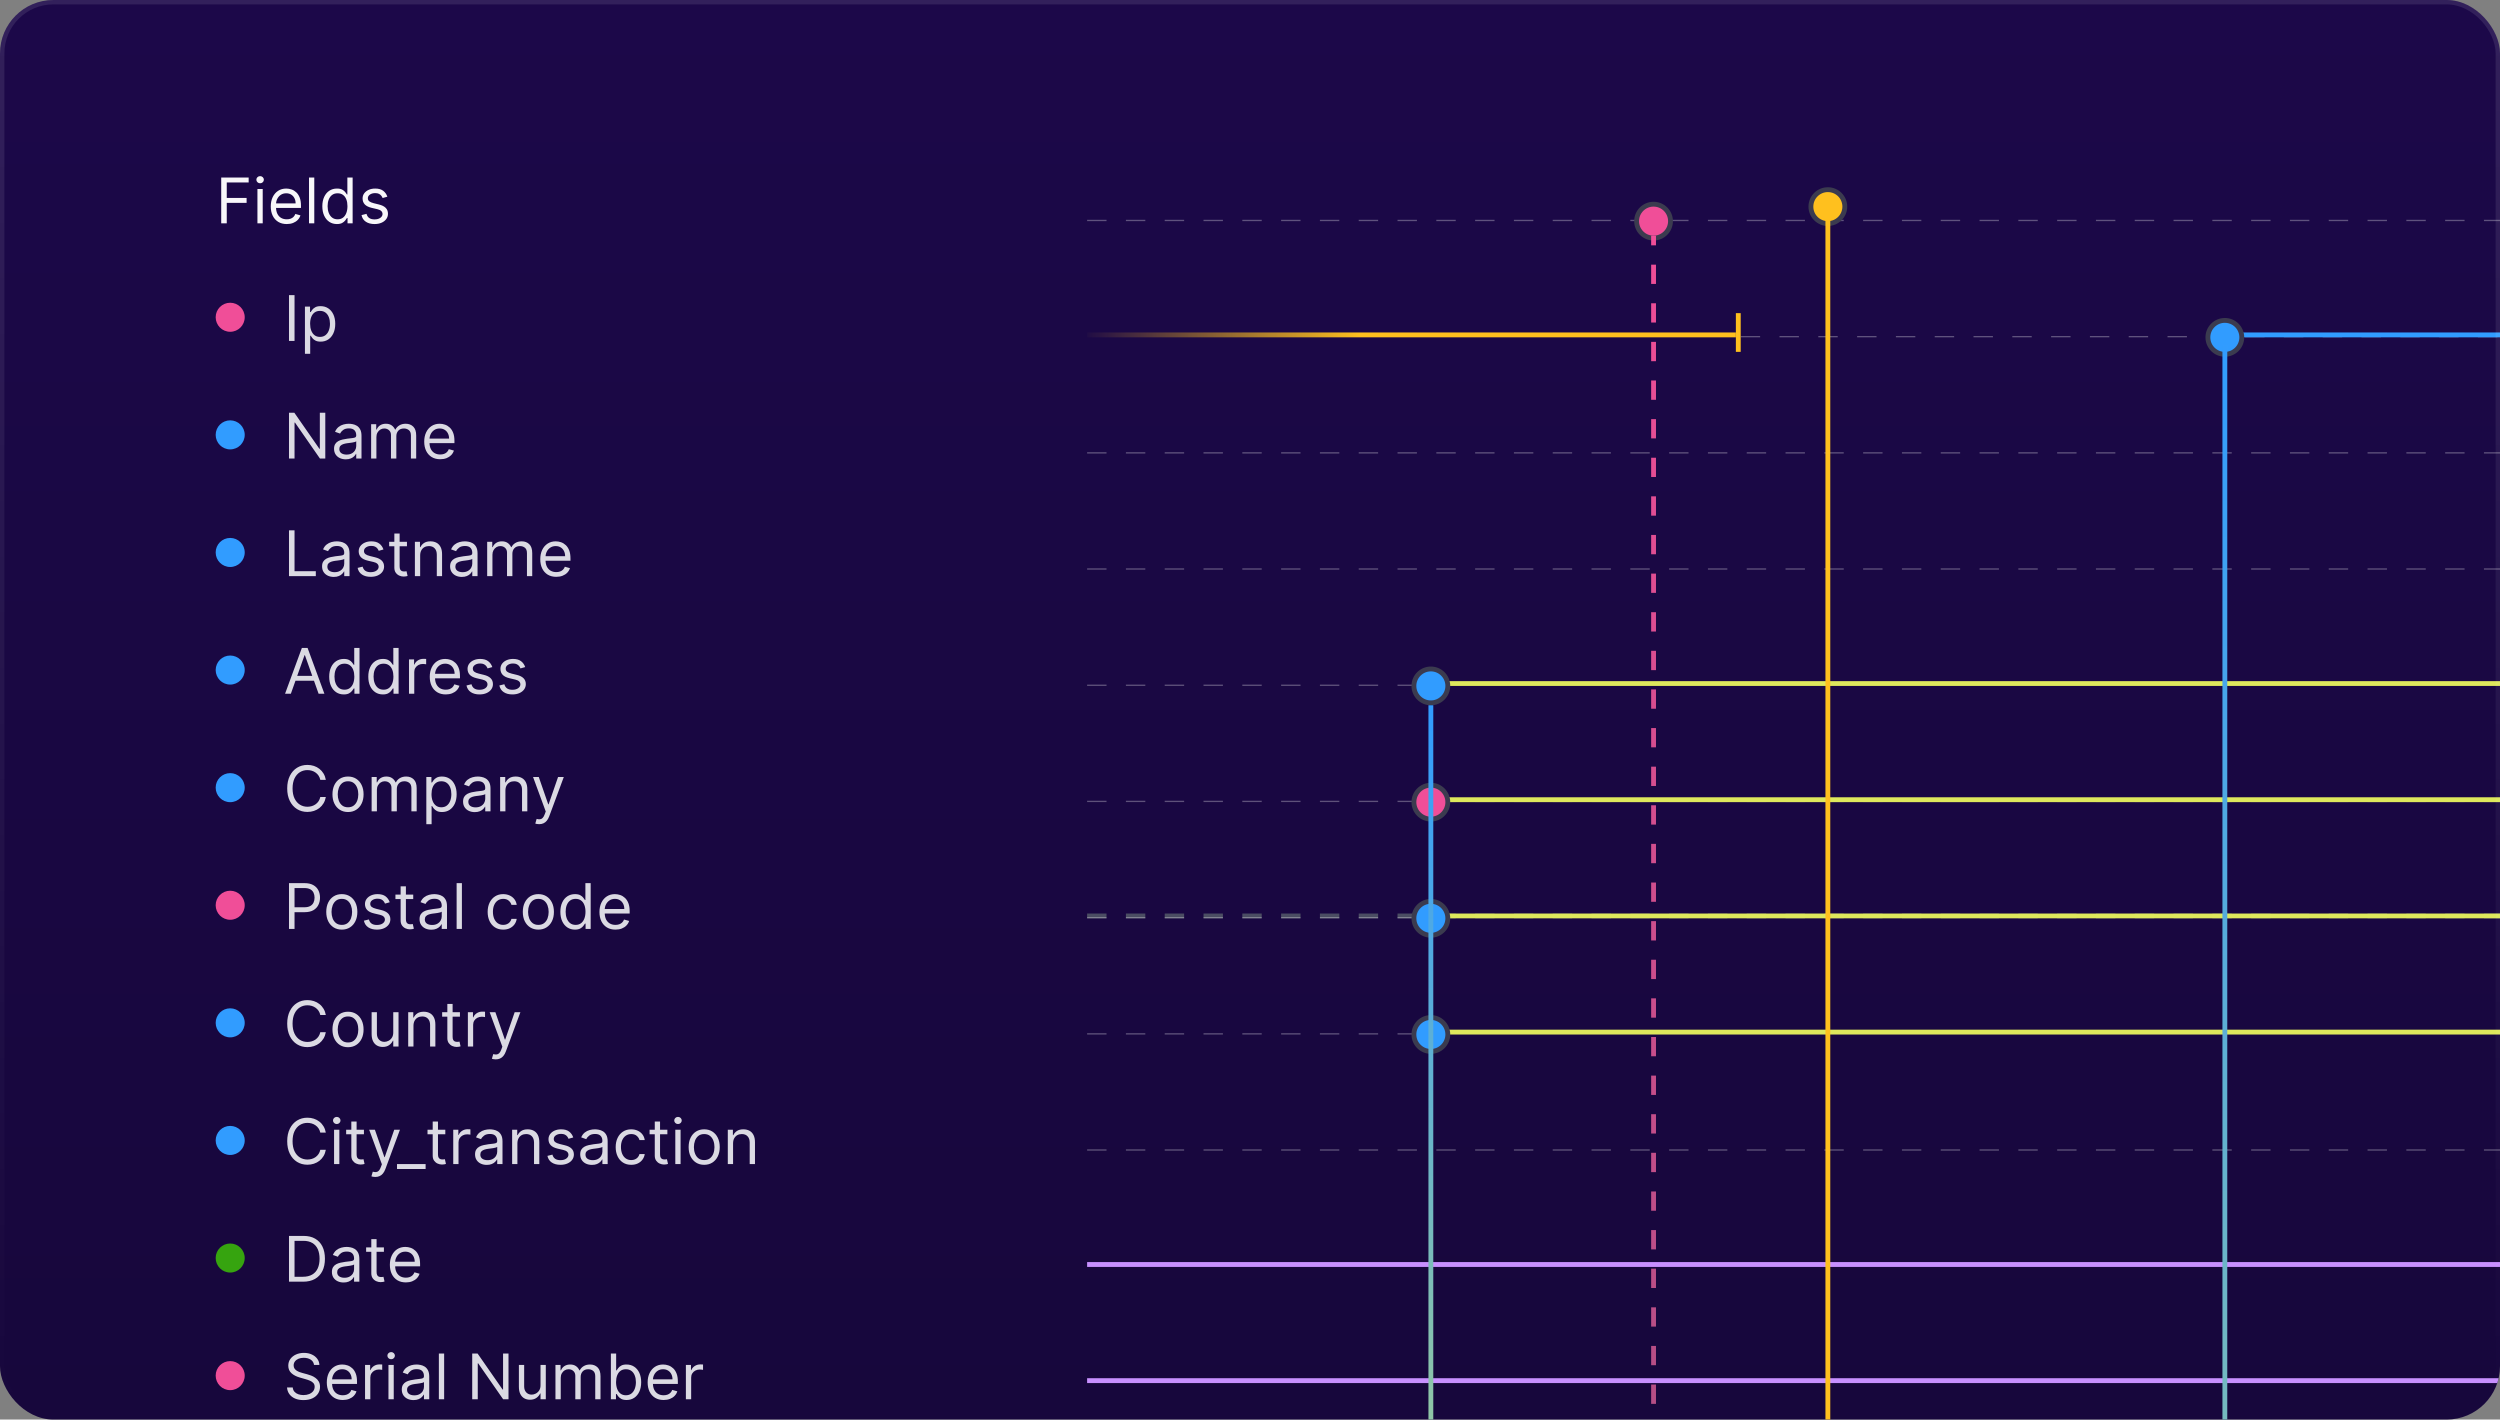 <?xml version="1.0" encoding="utf-8"?>
<svg xmlns="http://www.w3.org/2000/svg" width="317" height="180" viewBox="0 0 317 180" fill="none">
<rect x="0" y="0" width="317" height="180" fill="#808080" stroke="none"/>
<g clip-path="url(#clip0_1305_63762)">
<rect width="317" height="180" rx="6.772" fill="url(#paint0_linear_1305_63762)"/>
<line x1="137.846" y1="27.956" x2="791.024" y2="27.956" stroke="white" stroke-opacity="0.3" stroke-width="0.169" stroke-dasharray="2.46 2.46"/>
<line x1="137.846" y1="42.466" x2="220.108" y2="42.466" stroke="url(#paint1_linear_1305_63762)" stroke-width="0.614"/>
<line x1="220.722" y1="42.688" x2="790.41" y2="42.688" stroke="white" stroke-opacity="0.3" stroke-width="0.169" stroke-dasharray="2.46 2.46"/>
<line x1="137.846" y1="57.425" x2="569.41" y2="57.425" stroke="white" stroke-opacity="0.3" stroke-width="0.169" stroke-dasharray="2.46 2.46"/>
<line x1="137.846" y1="72.153" x2="544.241" y2="72.153" stroke="white" stroke-opacity="0.3" stroke-width="0.169" stroke-dasharray="2.46 2.46"/>
<line x1="137.846" y1="86.894" x2="181.433" y2="86.894" stroke="white" stroke-opacity="0.3" stroke-width="0.169" stroke-dasharray="2.46 2.46"/>
<line x1="137.846" y1="101.621" x2="791.024" y2="101.621" stroke="white" stroke-opacity="0.3" stroke-width="0.169" stroke-dasharray="2.46 2.46"/>
<line x1="137.846" y1="116.139" x2="791.024" y2="116.139" stroke="#4B4D63" stroke-width="0.614" stroke-dasharray="2.46 2.46"/>
<line x1="137.846" y1="116.362" x2="181.433" y2="116.362" stroke="white" stroke-opacity="0.3" stroke-width="0.169" stroke-dasharray="2.46 2.46"/>
<line x1="137.846" y1="131.091" x2="181.433" y2="131.091" stroke="white" stroke-opacity="0.3" stroke-width="0.169" stroke-dasharray="2.46 2.46"/>
<line x1="181.433" y1="86.672" x2="791.024" y2="86.672" stroke="url(#paint2_linear_1305_63762)" stroke-width="0.614"/>
<line x1="181.433" y1="101.4" x2="523.369" y2="101.4" stroke="#DEE85C" stroke-width="0.614"/>
<line x1="181.433" y1="116.139" x2="617.293" y2="116.139" stroke="#DEE85C" stroke-width="0.614"/>
<line x1="181.433" y1="130.868" x2="791.024" y2="130.868" stroke="url(#paint3_linear_1305_63762)" stroke-width="0.614"/>
<line x1="137.846" y1="145.819" x2="791.024" y2="145.819" stroke="white" stroke-opacity="0.3" stroke-width="0.169" stroke-dasharray="2.46 2.46"/>
<line x1="137.846" y1="160.338" x2="463.821" y2="160.338" stroke="#C890FF" stroke-width="0.614"/>
<line x1="137.846" y1="175.065" x2="400.591" y2="175.065" stroke="#C890FF" stroke-width="0.614"/>
<line x1="283.952" y1="42.466" x2="791.024" y2="42.466" stroke="#319CFF" stroke-width="0.614"/>
<circle cx="231.772" cy="26.199" r="2.149" fill="#FFC01E" stroke="#3B3B4F" stroke-width="0.614"/>
<circle cx="282.11" cy="42.776" r="2.149" fill="#319CFF" stroke="#3B3B4F" stroke-width="0.614"/>
<circle cx="209.671" cy="28.041" r="2.149" fill="#F04E98" stroke="#3B3B4F" stroke-width="0.614"/>
<circle cx="181.433" cy="86.973" r="2.149" fill="#319CFF" stroke="#3B3B4F" stroke-width="0.614"/>
<circle cx="181.433" cy="101.713" r="2.149" fill="#F04E98" stroke="#3B3B4F" stroke-width="0.614"/>
<circle cx="181.433" cy="116.442" r="2.149" fill="#319CFF" stroke="#3B3B4F" stroke-width="0.614"/>
<circle cx="181.433" cy="131.17" r="2.149" fill="#319CFF" stroke="#3B3B4F" stroke-width="0.614"/>
<path d="M231.555 362.832C231.674 362.952 231.869 362.952 231.989 362.832L233.942 360.879C234.062 360.759 234.062 360.565 233.942 360.445C233.822 360.325 233.628 360.325 233.508 360.445L231.772 362.181L230.035 360.445C229.915 360.325 229.721 360.325 229.601 360.445C229.481 360.565 229.481 360.759 229.601 360.879L231.555 362.832ZM231.465 26.205L231.465 362.615L232.079 362.615L232.079 26.205L231.465 26.205Z" fill="#FFC01E"/>
<path d="M281.894 392.906C282.014 393.026 282.208 393.026 282.328 392.906L284.281 390.953C284.401 390.833 284.401 390.638 284.281 390.519C284.162 390.399 283.967 390.399 283.847 390.519L282.111 392.255L280.375 390.519C280.255 390.399 280.06 390.399 279.941 390.519C279.821 390.638 279.821 390.833 279.941 390.953L281.894 392.906ZM281.804 42.773L281.804 392.689L282.418 392.689L282.418 42.773L281.804 42.773Z" fill="url(#paint4_linear_1305_63762)"/>
<path d="M181.216 254.78C181.336 254.899 181.53 254.899 181.65 254.78L183.603 252.826C183.723 252.706 183.723 252.512 183.603 252.392C183.483 252.272 183.289 252.272 183.169 252.392L181.433 254.128L179.696 252.392C179.577 252.272 179.382 252.272 179.262 252.392C179.142 252.512 179.142 252.706 179.262 252.826L181.216 254.78ZM181.126 89.427L181.126 254.563L181.74 254.563L181.74 89.427L181.126 89.427Z" fill="url(#paint5_linear_1305_63762)"/>
<line x1="220.415" y1="39.709" x2="220.415" y2="44.62" stroke="#FFC01E" stroke-width="0.614"/>
<path d="M28.05 28.318V22.514H31.53V23.138H28.753V25.099H31.269V25.722H28.753V28.318H28.05ZM32.643 28.318V23.965H33.312V28.318H32.643ZM32.983 23.24C32.853 23.24 32.74 23.195 32.646 23.107C32.553 23.018 32.507 22.911 32.507 22.786C32.507 22.662 32.553 22.555 32.646 22.466C32.74 22.377 32.853 22.333 32.983 22.333C33.114 22.333 33.225 22.377 33.318 22.466C33.412 22.555 33.459 22.662 33.459 22.786C33.459 22.911 33.412 23.018 33.318 23.107C33.225 23.195 33.114 23.24 32.983 23.24ZM36.362 28.409C35.943 28.409 35.581 28.317 35.276 28.131C34.974 27.944 34.741 27.683 34.577 27.349C34.414 27.013 34.333 26.622 34.333 26.176C34.333 25.73 34.414 25.337 34.577 24.997C34.741 24.655 34.969 24.389 35.262 24.198C35.557 24.005 35.901 23.909 36.294 23.909C36.521 23.909 36.745 23.946 36.966 24.022C37.187 24.098 37.388 24.22 37.569 24.39C37.751 24.559 37.895 24.782 38.003 25.059C38.111 25.337 38.164 25.679 38.164 26.085V26.369H34.809V25.79H37.484C37.484 25.545 37.435 25.326 37.337 25.133C37.24 24.94 37.103 24.788 36.923 24.677C36.745 24.565 36.536 24.509 36.294 24.509C36.028 24.509 35.797 24.576 35.602 24.708C35.41 24.838 35.261 25.008 35.157 25.218C35.054 25.428 35.002 25.652 35.002 25.892V26.278C35.002 26.607 35.058 26.885 35.172 27.114C35.287 27.341 35.447 27.514 35.651 27.633C35.855 27.75 36.092 27.808 36.362 27.808C36.538 27.808 36.696 27.784 36.838 27.735C36.982 27.683 37.105 27.608 37.209 27.508C37.313 27.406 37.394 27.279 37.45 27.128L38.096 27.309C38.028 27.529 37.914 27.721 37.753 27.888C37.593 28.052 37.395 28.18 37.158 28.273C36.922 28.364 36.657 28.409 36.362 28.409ZM39.851 22.514V28.318H39.182V22.514H39.851ZM42.719 28.409C42.357 28.409 42.036 28.317 41.759 28.134C41.481 27.949 41.264 27.688 41.107 27.352C40.95 27.014 40.871 26.614 40.871 26.153C40.871 25.696 40.95 25.299 41.107 24.963C41.264 24.627 41.482 24.367 41.761 24.184C42.041 24 42.364 23.909 42.731 23.909C43.014 23.909 43.238 23.956 43.402 24.05C43.569 24.143 43.695 24.249 43.782 24.368C43.871 24.485 43.94 24.581 43.989 24.657H44.046V22.514H44.714V28.318H44.068V27.649H43.989C43.94 27.729 43.87 27.829 43.779 27.95C43.688 28.069 43.559 28.176 43.391 28.27C43.223 28.363 42.999 28.409 42.719 28.409ZM42.81 27.808C43.078 27.808 43.305 27.738 43.49 27.599C43.675 27.457 43.816 27.261 43.912 27.012C44.009 26.761 44.057 26.471 44.057 26.142C44.057 25.817 44.01 25.532 43.915 25.289C43.821 25.043 43.681 24.852 43.496 24.716C43.311 24.578 43.082 24.509 42.81 24.509C42.527 24.509 42.29 24.582 42.102 24.728C41.914 24.871 41.774 25.067 41.679 25.314C41.587 25.56 41.54 25.836 41.54 26.142C41.54 26.452 41.588 26.733 41.682 26.986C41.778 27.238 41.92 27.438 42.107 27.587C42.296 27.735 42.53 27.808 42.81 27.808ZM49.116 24.94L48.515 25.11C48.477 25.01 48.421 24.913 48.348 24.818C48.276 24.722 48.178 24.643 48.053 24.58C47.928 24.518 47.769 24.487 47.574 24.487C47.308 24.487 47.086 24.548 46.908 24.671C46.732 24.792 46.644 24.946 46.644 25.133C46.644 25.299 46.705 25.43 46.826 25.527C46.947 25.623 47.136 25.703 47.393 25.768L48.039 25.927C48.428 26.021 48.718 26.166 48.909 26.36C49.1 26.553 49.195 26.801 49.195 27.105C49.195 27.355 49.123 27.578 48.98 27.774C48.838 27.971 48.639 28.126 48.385 28.239C48.129 28.352 47.833 28.409 47.495 28.409C47.051 28.409 46.683 28.313 46.392 28.12C46.101 27.927 45.917 27.646 45.84 27.275L46.474 27.117C46.535 27.351 46.649 27.527 46.817 27.644C46.987 27.761 47.209 27.82 47.483 27.82C47.795 27.82 48.042 27.753 48.226 27.621C48.411 27.487 48.504 27.326 48.504 27.139C48.504 26.988 48.451 26.862 48.345 26.76C48.239 26.656 48.077 26.578 47.857 26.527L47.132 26.357C46.733 26.263 46.44 26.116 46.253 25.918C46.068 25.718 45.976 25.467 45.976 25.167C45.976 24.921 46.044 24.704 46.182 24.515C46.322 24.326 46.512 24.178 46.752 24.07C46.994 23.962 47.268 23.909 47.574 23.909C48.005 23.909 48.343 24.003 48.589 24.192C48.836 24.381 49.012 24.63 49.116 24.94Z" fill="#F8F7FA"/>
<circle cx="29.189" cy="40.229" r="1.842" fill="#F04E98"/>
<path d="M37.347 37.425V43.23H36.644V37.425H37.347ZM38.666 44.862V38.877H39.312V39.568H39.391C39.44 39.492 39.508 39.396 39.595 39.279C39.684 39.16 39.811 39.054 39.975 38.962C40.141 38.867 40.366 38.82 40.65 38.82C41.016 38.82 41.339 38.911 41.619 39.095C41.898 39.278 42.117 39.538 42.273 39.874C42.43 40.21 42.509 40.607 42.509 41.064C42.509 41.525 42.43 41.925 42.273 42.263C42.117 42.599 41.899 42.86 41.622 43.045C41.344 43.228 41.024 43.32 40.661 43.32C40.381 43.32 40.157 43.274 39.989 43.181C39.821 43.087 39.692 42.98 39.601 42.861C39.51 42.74 39.44 42.64 39.391 42.561H39.334V44.862H38.666ZM39.323 41.053C39.323 41.382 39.371 41.672 39.468 41.923C39.564 42.172 39.705 42.368 39.89 42.51C40.075 42.65 40.302 42.719 40.57 42.719C40.85 42.719 41.083 42.646 41.27 42.498C41.459 42.349 41.601 42.149 41.695 41.898C41.792 41.644 41.84 41.363 41.84 41.053C41.84 40.747 41.792 40.471 41.698 40.225C41.605 39.978 41.465 39.782 41.276 39.639C41.089 39.493 40.853 39.421 40.57 39.421C40.298 39.421 40.069 39.49 39.884 39.627C39.699 39.764 39.559 39.954 39.465 40.2C39.37 40.444 39.323 40.728 39.323 41.053Z" fill="#DBDAE3"/>
<circle cx="29.189" cy="55.141" r="1.842" fill="#319CFF"/>
<path d="M41.247 52.337V58.141H40.567L37.404 53.584H37.347V58.141H36.644V52.337H37.325L40.499 56.905H40.555V52.337H41.247ZM43.843 58.243C43.568 58.243 43.317 58.191 43.092 58.087C42.868 57.981 42.689 57.829 42.557 57.63C42.425 57.43 42.358 57.188 42.358 56.905C42.358 56.656 42.407 56.453 42.506 56.298C42.604 56.142 42.735 56.019 42.9 55.93C43.064 55.841 43.245 55.775 43.444 55.732C43.644 55.686 43.845 55.651 44.047 55.624C44.312 55.59 44.526 55.565 44.691 55.547C44.857 55.529 44.978 55.497 45.053 55.454C45.131 55.41 45.17 55.335 45.17 55.227V55.205C45.17 54.925 45.093 54.708 44.94 54.553C44.789 54.398 44.559 54.32 44.252 54.32C43.932 54.32 43.682 54.39 43.501 54.53C43.319 54.67 43.192 54.819 43.118 54.978L42.483 54.751C42.596 54.487 42.748 54.281 42.937 54.133C43.127 53.984 43.335 53.88 43.56 53.822C43.787 53.761 44.01 53.731 44.229 53.731C44.369 53.731 44.529 53.748 44.711 53.782C44.894 53.814 45.071 53.881 45.241 53.983C45.413 54.085 45.555 54.239 45.669 54.445C45.782 54.651 45.839 54.927 45.839 55.273V58.141H45.17V57.551H45.136C45.09 57.646 45.015 57.747 44.909 57.854C44.803 57.962 44.662 58.054 44.487 58.129C44.311 58.205 44.097 58.243 43.843 58.243ZM43.945 57.642C44.21 57.642 44.433 57.59 44.614 57.486C44.797 57.382 44.935 57.248 45.028 57.084C45.123 56.919 45.17 56.746 45.17 56.565V55.953C45.141 55.987 45.079 56.018 44.983 56.046C44.888 56.073 44.779 56.096 44.654 56.117C44.531 56.136 44.411 56.153 44.294 56.168C44.179 56.181 44.085 56.193 44.014 56.202C43.84 56.225 43.677 56.262 43.526 56.313C43.377 56.362 43.256 56.436 43.163 56.537C43.073 56.635 43.027 56.769 43.027 56.939C43.027 57.171 43.113 57.347 43.285 57.466C43.459 57.583 43.679 57.642 43.945 57.642ZM47.059 58.141V53.788H47.705V54.468H47.762C47.853 54.235 47.999 54.055 48.201 53.926C48.404 53.796 48.646 53.731 48.93 53.731C49.217 53.731 49.456 53.796 49.647 53.926C49.839 54.055 49.99 54.235 50.097 54.468H50.143C50.254 54.243 50.421 54.064 50.644 53.932C50.867 53.798 51.135 53.731 51.446 53.731C51.836 53.731 52.154 53.853 52.401 54.096C52.649 54.338 52.773 54.715 52.773 55.227V58.141H52.104V55.227C52.104 54.906 52.016 54.676 51.84 54.539C51.664 54.401 51.458 54.332 51.22 54.332C50.913 54.332 50.676 54.424 50.508 54.609C50.34 54.793 50.256 55.025 50.256 55.307V58.141H49.576V55.159C49.576 54.912 49.496 54.712 49.335 54.561C49.174 54.408 48.968 54.332 48.714 54.332C48.541 54.332 48.378 54.378 48.227 54.471C48.078 54.563 47.957 54.692 47.864 54.856C47.773 55.019 47.728 55.206 47.728 55.42V58.141H47.059ZM55.821 58.231C55.401 58.231 55.039 58.139 54.735 57.954C54.433 57.767 54.2 57.506 54.035 57.171C53.873 56.835 53.791 56.444 53.791 55.998C53.791 55.552 53.873 55.159 54.035 54.819C54.2 54.477 54.428 54.211 54.721 54.02C55.016 53.827 55.36 53.731 55.753 53.731C55.979 53.731 56.203 53.769 56.424 53.844C56.645 53.92 56.846 54.043 57.028 54.213C57.209 54.381 57.354 54.604 57.462 54.882C57.569 55.159 57.623 55.501 57.623 55.907V56.191H54.268V55.613H56.943C56.943 55.367 56.894 55.148 56.795 54.955C56.699 54.763 56.561 54.61 56.382 54.499C56.204 54.388 55.994 54.332 55.753 54.332C55.486 54.332 55.256 54.398 55.061 54.53C54.868 54.66 54.72 54.831 54.616 55.04C54.512 55.25 54.46 55.475 54.46 55.715V56.1C54.46 56.429 54.517 56.708 54.63 56.936C54.746 57.163 54.905 57.336 55.109 57.455C55.313 57.572 55.55 57.63 55.821 57.63C55.996 57.63 56.155 57.606 56.297 57.557C56.44 57.506 56.564 57.43 56.668 57.33C56.772 57.228 56.852 57.102 56.909 56.95L57.555 57.132C57.487 57.351 57.373 57.544 57.212 57.71C57.051 57.874 56.853 58.003 56.617 58.095C56.381 58.186 56.115 58.231 55.821 58.231Z" fill="#DBDAE3"/>
<circle cx="29.189" cy="70.052" r="1.842" fill="#319CFF"/>
<path d="M36.644 73.052V67.248H37.347V72.428H40.045V73.052H36.644ZM42.324 73.154C42.048 73.154 41.797 73.102 41.573 72.998C41.348 72.892 41.169 72.74 41.037 72.542C40.905 72.341 40.839 72.1 40.839 71.816C40.839 71.567 40.888 71.365 40.986 71.21C41.084 71.053 41.216 70.93 41.38 70.841C41.544 70.752 41.726 70.686 41.924 70.643C42.124 70.597 42.326 70.562 42.528 70.535C42.792 70.501 43.007 70.476 43.171 70.459C43.337 70.44 43.458 70.409 43.534 70.365C43.611 70.322 43.65 70.246 43.65 70.138V70.116C43.65 69.836 43.574 69.619 43.42 69.464C43.269 69.309 43.04 69.231 42.732 69.231C42.413 69.231 42.162 69.301 41.981 69.441C41.799 69.581 41.672 69.73 41.598 69.889L40.963 69.662C41.077 69.398 41.228 69.192 41.417 69.044C41.608 68.895 41.815 68.791 42.04 68.733C42.267 68.672 42.49 68.642 42.709 68.642C42.849 68.642 43.01 68.659 43.191 68.693C43.374 68.725 43.551 68.792 43.721 68.894C43.893 68.996 44.035 69.15 44.149 69.356C44.262 69.562 44.319 69.838 44.319 70.184V73.052H43.65V72.462H43.616C43.571 72.557 43.495 72.658 43.389 72.766C43.283 72.873 43.143 72.965 42.967 73.04C42.791 73.116 42.577 73.154 42.324 73.154ZM42.426 72.553C42.69 72.553 42.913 72.501 43.094 72.397C43.278 72.293 43.416 72.159 43.508 71.995C43.603 71.83 43.65 71.657 43.65 71.476V70.864C43.622 70.898 43.559 70.929 43.463 70.957C43.368 70.984 43.259 71.007 43.134 71.028C43.011 71.047 42.891 71.064 42.774 71.079C42.659 71.093 42.566 71.104 42.494 71.113C42.32 71.136 42.157 71.173 42.006 71.224C41.857 71.273 41.736 71.348 41.644 71.448C41.553 71.546 41.508 71.68 41.508 71.85C41.508 72.082 41.593 72.258 41.765 72.377C41.939 72.494 42.159 72.553 42.426 72.553ZM48.623 69.674L48.022 69.844C47.984 69.743 47.929 69.646 47.855 69.552C47.783 69.455 47.685 69.376 47.56 69.314C47.435 69.251 47.276 69.22 47.081 69.22C46.815 69.22 46.593 69.282 46.415 69.404C46.24 69.525 46.152 69.679 46.152 69.866C46.152 70.033 46.212 70.164 46.333 70.26C46.454 70.357 46.643 70.437 46.9 70.501L47.546 70.66C47.935 70.754 48.225 70.899 48.416 71.094C48.607 71.286 48.702 71.535 48.702 71.839C48.702 72.088 48.63 72.311 48.487 72.508C48.345 72.704 48.147 72.859 47.892 72.972C47.637 73.086 47.34 73.142 47.002 73.142C46.558 73.142 46.19 73.046 45.9 72.853C45.608 72.661 45.424 72.379 45.347 72.009L45.982 71.85C46.042 72.084 46.156 72.26 46.325 72.377C46.495 72.494 46.717 72.553 46.991 72.553C47.302 72.553 47.55 72.487 47.733 72.355C47.918 72.221 48.011 72.06 48.011 71.873C48.011 71.722 47.958 71.595 47.852 71.493C47.746 71.389 47.584 71.312 47.365 71.261L46.639 71.091C46.24 70.996 45.948 70.85 45.761 70.651C45.575 70.451 45.483 70.201 45.483 69.9C45.483 69.655 45.552 69.438 45.69 69.249C45.83 69.06 46.02 68.911 46.259 68.804C46.501 68.696 46.775 68.642 47.081 68.642C47.512 68.642 47.85 68.737 48.096 68.925C48.343 69.114 48.519 69.364 48.623 69.674ZM51.602 68.699V69.266H49.346V68.699H51.602ZM50.004 67.656H50.673V71.805C50.673 71.994 50.7 72.135 50.755 72.23C50.812 72.323 50.883 72.385 50.97 72.417C51.059 72.447 51.153 72.462 51.251 72.462C51.325 72.462 51.385 72.459 51.432 72.451C51.479 72.442 51.517 72.434 51.545 72.428L51.682 73.029C51.636 73.046 51.573 73.063 51.492 73.08C51.41 73.099 51.307 73.108 51.183 73.108C50.994 73.108 50.809 73.068 50.627 72.987C50.448 72.905 50.299 72.782 50.179 72.615C50.062 72.449 50.004 72.239 50.004 71.986V67.656ZM53.277 70.433V73.052H52.608V68.699H53.254V69.379H53.311C53.413 69.158 53.568 68.98 53.776 68.846C53.984 68.71 54.252 68.642 54.581 68.642C54.876 68.642 55.133 68.703 55.354 68.823C55.575 68.942 55.747 69.124 55.87 69.368C55.993 69.609 56.054 69.915 56.054 70.286V73.052H55.386V70.331C55.386 69.989 55.297 69.723 55.119 69.532C54.942 69.339 54.698 69.243 54.388 69.243C54.175 69.243 53.984 69.289 53.816 69.382C53.649 69.474 53.518 69.609 53.422 69.787C53.325 69.965 53.277 70.18 53.277 70.433ZM58.557 73.154C58.282 73.154 58.031 73.102 57.806 72.998C57.582 72.892 57.403 72.74 57.271 72.542C57.139 72.341 57.072 72.1 57.072 71.816C57.072 71.567 57.122 71.365 57.22 71.21C57.318 71.053 57.45 70.93 57.614 70.841C57.778 70.752 57.96 70.686 58.158 70.643C58.358 70.597 58.559 70.562 58.762 70.535C59.026 70.501 59.24 70.476 59.405 70.459C59.571 70.44 59.692 70.409 59.768 70.365C59.845 70.322 59.884 70.246 59.884 70.138V70.116C59.884 69.836 59.807 69.619 59.654 69.464C59.503 69.309 59.274 69.231 58.966 69.231C58.646 69.231 58.396 69.301 58.215 69.441C58.033 69.581 57.906 69.73 57.832 69.889L57.197 69.662C57.311 69.398 57.462 69.192 57.651 69.044C57.842 68.895 58.049 68.791 58.274 68.733C58.501 68.672 58.724 68.642 58.943 68.642C59.083 68.642 59.243 68.659 59.425 68.693C59.608 68.725 59.785 68.792 59.955 68.894C60.127 68.996 60.269 69.15 60.383 69.356C60.496 69.562 60.553 69.838 60.553 70.184V73.052H59.884V72.462H59.85C59.804 72.557 59.729 72.658 59.623 72.766C59.517 72.873 59.377 72.965 59.201 73.04C59.025 73.116 58.811 73.154 58.557 73.154ZM58.66 72.553C58.924 72.553 59.147 72.501 59.328 72.397C59.512 72.293 59.65 72.159 59.742 71.995C59.837 71.83 59.884 71.657 59.884 71.476V70.864C59.855 70.898 59.793 70.929 59.697 70.957C59.602 70.984 59.493 71.007 59.368 71.028C59.245 71.047 59.125 71.064 59.008 71.079C58.893 71.093 58.799 71.104 58.728 71.113C58.554 71.136 58.391 71.173 58.24 71.224C58.091 71.273 57.97 71.348 57.877 71.448C57.787 71.546 57.741 71.68 57.741 71.85C57.741 72.082 57.827 72.258 57.999 72.377C58.173 72.494 58.393 72.553 58.66 72.553ZM61.773 73.052V68.699H62.42V69.379H62.476C62.567 69.147 62.713 68.966 62.916 68.838C63.118 68.707 63.361 68.642 63.644 68.642C63.931 68.642 64.17 68.707 64.361 68.838C64.554 68.966 64.704 69.147 64.811 69.379H64.857C64.968 69.154 65.135 68.975 65.358 68.843C65.581 68.709 65.849 68.642 66.16 68.642C66.55 68.642 66.868 68.764 67.115 69.008C67.363 69.249 67.487 69.626 67.487 70.138V73.052H66.818V70.138C66.818 69.817 66.73 69.588 66.554 69.45C66.379 69.312 66.172 69.243 65.934 69.243C65.628 69.243 65.391 69.335 65.222 69.521C65.054 69.704 64.97 69.936 64.97 70.218V73.052H64.29V70.07C64.29 69.823 64.21 69.624 64.049 69.472C63.889 69.319 63.682 69.243 63.428 69.243C63.255 69.243 63.092 69.289 62.941 69.382C62.792 69.474 62.671 69.603 62.578 69.767C62.488 69.93 62.442 70.118 62.442 70.331V73.052H61.773ZM70.535 73.142C70.115 73.142 69.754 73.05 69.449 72.865C69.147 72.678 68.914 72.417 68.749 72.082C68.587 71.746 68.506 71.355 68.506 70.909C68.506 70.463 68.587 70.07 68.749 69.73C68.914 69.388 69.142 69.122 69.435 68.931C69.73 68.738 70.074 68.642 70.467 68.642C70.694 68.642 70.917 68.68 71.138 68.755C71.359 68.831 71.561 68.954 71.742 69.124C71.923 69.292 72.068 69.515 72.176 69.793C72.283 70.07 72.337 70.412 72.337 70.819V71.102H68.982V70.524H71.657C71.657 70.278 71.608 70.059 71.51 69.866C71.413 69.674 71.275 69.522 71.096 69.41C70.918 69.299 70.709 69.243 70.467 69.243C70.2 69.243 69.97 69.309 69.775 69.441C69.582 69.572 69.434 69.742 69.33 69.951C69.226 70.161 69.174 70.386 69.174 70.626V71.011C69.174 71.34 69.231 71.619 69.344 71.847C69.46 72.074 69.619 72.247 69.823 72.366C70.028 72.483 70.265 72.542 70.535 72.542C70.71 72.542 70.869 72.517 71.011 72.468C71.154 72.417 71.278 72.341 71.382 72.241C71.486 72.139 71.566 72.013 71.623 71.862L72.269 72.043C72.201 72.262 72.087 72.455 71.926 72.621C71.766 72.785 71.567 72.914 71.331 73.006C71.095 73.097 70.829 73.142 70.535 73.142Z" fill="#DBDAE3"/>
<circle cx="29.189" cy="84.963" r="1.842" fill="#319CFF"/>
<path d="M36.882 87.963H36.146L38.277 82.159H39.002L41.133 87.963H40.397L38.662 83.077H38.617L36.882 87.963ZM37.154 85.696H40.124V86.319H37.154V85.696ZM43.59 88.054C43.228 88.054 42.907 87.962 42.63 87.779C42.352 87.594 42.135 87.333 41.978 86.996C41.821 86.658 41.743 86.259 41.743 85.798C41.743 85.341 41.821 84.944 41.978 84.607C42.135 84.271 42.353 84.011 42.633 83.828C42.912 83.645 43.235 83.553 43.602 83.553C43.885 83.553 44.109 83.6 44.273 83.695C44.44 83.787 44.566 83.893 44.653 84.012C44.742 84.129 44.811 84.226 44.86 84.301H44.917V82.159H45.586V87.963H44.94V87.294H44.86C44.811 87.373 44.741 87.474 44.65 87.594C44.56 87.713 44.43 87.82 44.262 87.915C44.094 88.007 43.87 88.054 43.59 88.054ZM43.681 87.453C43.949 87.453 44.176 87.383 44.361 87.243C44.547 87.101 44.687 86.906 44.784 86.656C44.88 86.405 44.928 86.115 44.928 85.786C44.928 85.461 44.881 85.177 44.786 84.933C44.692 84.688 44.552 84.497 44.367 84.361C44.182 84.223 43.953 84.154 43.681 84.154C43.398 84.154 43.162 84.227 42.973 84.372C42.786 84.516 42.645 84.711 42.55 84.959C42.458 85.204 42.411 85.48 42.411 85.786C42.411 86.096 42.459 86.378 42.553 86.631C42.65 86.882 42.791 87.082 42.978 87.232C43.167 87.379 43.401 87.453 43.681 87.453ZM48.547 88.054C48.184 88.054 47.864 87.962 47.586 87.779C47.309 87.594 47.091 87.333 46.935 86.996C46.778 86.658 46.699 86.259 46.699 85.798C46.699 85.341 46.778 84.944 46.935 84.607C47.091 84.271 47.31 84.011 47.589 83.828C47.869 83.645 48.192 83.553 48.559 83.553C48.842 83.553 49.066 83.6 49.23 83.695C49.396 83.787 49.523 83.893 49.61 84.012C49.699 84.129 49.768 84.226 49.817 84.301H49.873V82.159H50.542V87.963H49.896V87.294H49.817C49.768 87.373 49.698 87.474 49.607 87.594C49.516 87.713 49.387 87.82 49.219 87.915C49.051 88.007 48.827 88.054 48.547 88.054ZM48.638 87.453C48.906 87.453 49.133 87.383 49.318 87.243C49.503 87.101 49.644 86.906 49.74 86.656C49.837 86.405 49.885 86.115 49.885 85.786C49.885 85.461 49.838 85.177 49.743 84.933C49.649 84.688 49.509 84.497 49.324 84.361C49.139 84.223 48.91 84.154 48.638 84.154C48.354 84.154 48.118 84.227 47.929 84.372C47.742 84.516 47.602 84.711 47.507 84.959C47.414 85.204 47.368 85.48 47.368 85.786C47.368 86.096 47.415 86.378 47.51 86.631C47.606 86.882 47.748 87.082 47.935 87.232C48.124 87.379 48.358 87.453 48.638 87.453ZM51.86 87.963V83.61H52.506V84.267H52.552C52.631 84.052 52.775 83.877 52.982 83.743C53.19 83.609 53.425 83.542 53.685 83.542C53.734 83.542 53.796 83.543 53.869 83.545C53.943 83.547 53.999 83.549 54.037 83.553V84.233C54.014 84.228 53.962 84.219 53.881 84.208C53.801 84.195 53.717 84.188 53.629 84.188C53.417 84.188 53.228 84.232 53.062 84.321C52.897 84.408 52.767 84.529 52.671 84.684C52.576 84.837 52.529 85.012 52.529 85.208V87.963H51.86ZM56.522 88.054C56.103 88.054 55.741 87.961 55.437 87.776C55.134 87.589 54.901 87.328 54.737 86.994C54.574 86.657 54.493 86.266 54.493 85.82C54.493 85.374 54.574 84.981 54.737 84.641C54.901 84.299 55.13 84.033 55.422 83.842C55.717 83.65 56.061 83.553 56.454 83.553C56.681 83.553 56.905 83.591 57.126 83.666C57.347 83.742 57.548 83.865 57.729 84.035C57.911 84.203 58.055 84.426 58.163 84.704C58.271 84.981 58.325 85.323 58.325 85.73V86.013H54.969V85.435H57.644C57.644 85.189 57.595 84.97 57.497 84.778C57.401 84.585 57.263 84.433 57.083 84.321C56.906 84.21 56.696 84.154 56.454 84.154C56.188 84.154 55.957 84.22 55.763 84.352C55.57 84.483 55.422 84.653 55.318 84.862C55.214 85.072 55.162 85.297 55.162 85.537V85.922C55.162 86.251 55.218 86.53 55.332 86.758C55.447 86.985 55.607 87.158 55.811 87.277C56.015 87.394 56.252 87.453 56.522 87.453C56.698 87.453 56.856 87.428 56.998 87.379C57.142 87.328 57.266 87.252 57.369 87.152C57.473 87.05 57.554 86.924 57.61 86.773L58.256 86.954C58.188 87.173 58.074 87.366 57.913 87.532C57.753 87.697 57.554 87.825 57.318 87.918C57.082 88.008 56.817 88.054 56.522 88.054ZM62.425 84.585L61.824 84.755C61.787 84.655 61.731 84.557 61.657 84.463C61.585 84.367 61.487 84.287 61.362 84.225C61.238 84.162 61.078 84.131 60.884 84.131C60.617 84.131 60.395 84.193 60.218 84.316C60.042 84.436 59.954 84.59 59.954 84.778C59.954 84.944 60.014 85.075 60.135 85.171C60.256 85.268 60.445 85.348 60.702 85.412L61.348 85.571C61.737 85.665 62.028 85.81 62.218 86.005C62.409 86.197 62.505 86.446 62.505 86.75C62.505 86.999 62.433 87.222 62.289 87.419C62.148 87.615 61.949 87.77 61.694 87.883C61.439 87.997 61.142 88.054 60.804 88.054C60.36 88.054 59.993 87.957 59.702 87.764C59.411 87.572 59.227 87.29 59.149 86.92L59.784 86.761C59.844 86.996 59.959 87.171 60.127 87.288C60.297 87.406 60.519 87.464 60.793 87.464C61.105 87.464 61.352 87.398 61.535 87.266C61.721 87.132 61.813 86.971 61.813 86.784C61.813 86.633 61.76 86.506 61.654 86.404C61.549 86.3 61.386 86.223 61.167 86.172L60.441 86.002C60.043 85.907 59.75 85.761 59.563 85.562C59.378 85.362 59.285 85.112 59.285 84.811C59.285 84.566 59.354 84.349 59.492 84.16C59.632 83.971 59.822 83.822 60.062 83.715C60.303 83.607 60.578 83.553 60.884 83.553C61.314 83.553 61.653 83.648 61.898 83.837C62.146 84.025 62.321 84.275 62.425 84.585ZM66.595 84.585L65.994 84.755C65.956 84.655 65.9 84.557 65.827 84.463C65.755 84.367 65.657 84.287 65.532 84.225C65.407 84.162 65.248 84.131 65.053 84.131C64.787 84.131 64.565 84.193 64.387 84.316C64.211 84.436 64.124 84.59 64.124 84.778C64.124 84.944 64.184 85.075 64.305 85.171C64.426 85.268 64.615 85.348 64.872 85.412L65.518 85.571C65.907 85.665 66.197 85.81 66.388 86.005C66.579 86.197 66.674 86.446 66.674 86.75C66.674 86.999 66.602 87.222 66.459 87.419C66.317 87.615 66.119 87.77 65.864 87.883C65.609 87.997 65.312 88.054 64.974 88.054C64.53 88.054 64.162 87.957 63.871 87.764C63.58 87.572 63.396 87.29 63.319 86.92L63.953 86.761C64.014 86.996 64.128 87.171 64.296 87.288C64.466 87.406 64.688 87.464 64.962 87.464C65.274 87.464 65.522 87.398 65.705 87.266C65.89 87.132 65.983 86.971 65.983 86.784C65.983 86.633 65.93 86.506 65.824 86.404C65.718 86.3 65.556 86.223 65.337 86.172L64.611 86.002C64.212 85.907 63.919 85.761 63.732 85.562C63.547 85.362 63.455 85.112 63.455 84.811C63.455 84.566 63.524 84.349 63.662 84.16C63.801 83.971 63.991 83.822 64.231 83.715C64.473 83.607 64.747 83.553 65.053 83.553C65.484 83.553 65.822 83.648 66.068 83.837C66.315 84.025 66.491 84.275 66.595 84.585Z" fill="#DBDAE3"/>
<circle cx="29.189" cy="99.874" r="1.842" fill="#319CFF"/>
<path d="M41.315 98.884H40.612C40.57 98.682 40.498 98.504 40.394 98.351C40.292 98.198 40.167 98.069 40.02 97.966C39.874 97.86 39.713 97.78 39.535 97.728C39.357 97.675 39.172 97.648 38.98 97.648C38.628 97.648 38.31 97.737 38.025 97.915C37.741 98.092 37.515 98.354 37.347 98.7C37.181 99.045 37.098 99.469 37.098 99.972C37.098 100.475 37.181 100.899 37.347 101.244C37.515 101.59 37.741 101.852 38.025 102.029C38.31 102.207 38.628 102.296 38.98 102.296C39.172 102.296 39.357 102.269 39.535 102.217C39.713 102.164 39.874 102.085 40.02 101.981C40.167 101.876 40.292 101.746 40.394 101.593C40.498 101.438 40.57 101.261 40.612 101.06H41.315C41.262 101.357 41.166 101.622 41.026 101.857C40.886 102.091 40.712 102.29 40.504 102.455C40.296 102.617 40.063 102.741 39.804 102.826C39.547 102.911 39.272 102.953 38.98 102.953C38.484 102.953 38.044 102.832 37.659 102.591C37.273 102.349 36.97 102.005 36.749 101.559C36.528 101.113 36.418 100.584 36.418 99.972C36.418 99.36 36.528 98.831 36.749 98.385C36.97 97.939 37.273 97.595 37.659 97.353C38.044 97.112 38.484 96.991 38.98 96.991C39.272 96.991 39.547 97.033 39.804 97.118C40.063 97.203 40.296 97.328 40.504 97.492C40.712 97.655 40.886 97.853 41.026 98.087C41.166 98.32 41.262 98.585 41.315 98.884ZM44.128 102.965C43.735 102.965 43.39 102.871 43.094 102.684C42.799 102.497 42.569 102.235 42.402 101.899C42.238 101.563 42.156 101.17 42.156 100.72C42.156 100.267 42.238 99.871 42.402 99.533C42.569 99.195 42.799 98.932 43.094 98.745C43.39 98.558 43.735 98.464 44.128 98.464C44.521 98.464 44.865 98.558 45.16 98.745C45.456 98.932 45.687 99.195 45.851 99.533C46.018 99.871 46.101 100.267 46.101 100.72C46.101 101.17 46.018 101.563 45.851 101.899C45.687 102.235 45.456 102.497 45.16 102.684C44.865 102.871 44.521 102.965 44.128 102.965ZM44.128 102.364C44.427 102.364 44.672 102.287 44.865 102.134C45.058 101.981 45.2 101.78 45.293 101.531C45.386 101.281 45.432 101.011 45.432 100.72C45.432 100.429 45.386 100.158 45.293 99.907C45.2 99.656 45.058 99.452 44.865 99.297C44.672 99.143 44.427 99.065 44.128 99.065C43.83 99.065 43.584 99.143 43.391 99.297C43.199 99.452 43.056 99.656 42.964 99.907C42.871 100.158 42.825 100.429 42.825 100.72C42.825 101.011 42.871 101.281 42.964 101.531C43.056 101.78 43.199 101.981 43.391 102.134C43.584 102.287 43.83 102.364 44.128 102.364ZM47.122 102.874V98.521H47.768V99.201H47.825C47.915 98.969 48.062 98.788 48.264 98.66C48.466 98.529 48.709 98.464 48.992 98.464C49.279 98.464 49.518 98.529 49.709 98.66C49.902 98.788 50.052 98.969 50.16 99.201H50.205C50.316 98.976 50.484 98.798 50.707 98.665C50.93 98.531 51.197 98.464 51.509 98.464C51.898 98.464 52.216 98.586 52.464 98.83C52.711 99.072 52.835 99.449 52.835 99.961V102.874H52.166V99.961C52.166 99.639 52.078 99.41 51.903 99.272C51.727 99.134 51.52 99.065 51.282 99.065C50.976 99.065 50.739 99.158 50.571 99.343C50.403 99.526 50.318 99.758 50.318 100.04V102.874H49.638V99.893C49.638 99.645 49.558 99.446 49.397 99.295C49.237 99.142 49.03 99.065 48.777 99.065C48.603 99.065 48.44 99.111 48.289 99.204C48.14 99.297 48.019 99.425 47.926 99.589C47.836 99.752 47.791 99.94 47.791 100.153V102.874H47.122ZM54.058 104.506V98.521H54.704V99.213H54.783C54.833 99.137 54.901 99.041 54.987 98.923C55.076 98.804 55.203 98.699 55.367 98.606C55.533 98.512 55.758 98.464 56.042 98.464C56.408 98.464 56.731 98.556 57.011 98.739C57.291 98.922 57.509 99.182 57.666 99.519C57.822 99.855 57.901 100.252 57.901 100.709C57.901 101.17 57.822 101.569 57.666 101.908C57.509 102.244 57.291 102.505 57.014 102.69C56.736 102.873 56.416 102.965 56.053 102.965C55.773 102.965 55.55 102.918 55.381 102.826C55.213 102.731 55.084 102.625 54.993 102.506C54.902 102.385 54.833 102.285 54.783 102.205H54.727V104.506H54.058ZM54.715 100.698C54.715 101.026 54.764 101.316 54.86 101.568C54.956 101.817 55.097 102.012 55.282 102.154C55.467 102.294 55.694 102.364 55.962 102.364C56.242 102.364 56.475 102.29 56.662 102.143C56.851 101.994 56.993 101.793 57.087 101.542C57.184 101.289 57.232 101.007 57.232 100.698C57.232 100.391 57.185 100.116 57.09 99.87C56.998 99.623 56.857 99.427 56.668 99.283C56.481 99.138 56.246 99.065 55.962 99.065C55.69 99.065 55.462 99.134 55.276 99.272C55.091 99.408 54.952 99.599 54.857 99.844C54.763 100.088 54.715 100.373 54.715 100.698ZM60.202 102.976C59.926 102.976 59.676 102.924 59.451 102.82C59.226 102.714 59.048 102.562 58.915 102.364C58.783 102.164 58.717 101.922 58.717 101.638C58.717 101.389 58.766 101.187 58.864 101.032C58.963 100.875 59.094 100.752 59.258 100.664C59.423 100.575 59.604 100.509 59.802 100.465C60.003 100.42 60.204 100.384 60.406 100.357C60.67 100.323 60.885 100.298 61.049 100.281C61.216 100.262 61.337 100.231 61.412 100.187C61.49 100.144 61.528 100.068 61.528 99.961V99.938C61.528 99.658 61.452 99.441 61.299 99.286C61.148 99.131 60.918 99.054 60.61 99.054C60.291 99.054 60.04 99.124 59.859 99.263C59.678 99.403 59.55 99.553 59.477 99.711L58.842 99.485C58.955 99.22 59.106 99.014 59.295 98.867C59.486 98.718 59.694 98.614 59.919 98.555C60.145 98.495 60.368 98.464 60.587 98.464C60.727 98.464 60.888 98.481 61.069 98.515C61.252 98.547 61.429 98.615 61.599 98.716C61.771 98.819 61.914 98.972 62.027 99.178C62.14 99.384 62.197 99.66 62.197 100.006V102.874H61.528V102.285H61.494C61.449 102.379 61.373 102.48 61.268 102.588C61.162 102.695 61.021 102.787 60.845 102.863C60.67 102.938 60.455 102.976 60.202 102.976ZM60.304 102.375C60.569 102.375 60.791 102.323 60.973 102.219C61.156 102.115 61.294 101.981 61.387 101.817C61.481 101.653 61.528 101.48 61.528 101.298V100.686C61.5 100.72 61.438 100.751 61.341 100.78C61.247 100.806 61.137 100.83 61.013 100.851C60.89 100.869 60.77 100.886 60.653 100.902C60.537 100.915 60.444 100.926 60.372 100.936C60.198 100.958 60.036 100.995 59.885 101.046C59.735 101.095 59.614 101.17 59.522 101.27C59.431 101.368 59.386 101.502 59.386 101.672C59.386 101.905 59.472 102.081 59.644 102.2C59.818 102.317 60.038 102.375 60.304 102.375ZM64.087 100.255V102.874H63.418V98.521H64.064V99.201H64.121C64.223 98.98 64.378 98.802 64.585 98.668C64.793 98.532 65.062 98.464 65.39 98.464C65.685 98.464 65.943 98.525 66.164 98.646C66.385 98.765 66.557 98.946 66.68 99.19C66.803 99.432 66.864 99.738 66.864 100.108V102.874H66.195V100.153C66.195 99.811 66.106 99.545 65.929 99.354C65.751 99.162 65.507 99.065 65.198 99.065C64.984 99.065 64.793 99.111 64.625 99.204C64.459 99.297 64.328 99.432 64.231 99.609C64.135 99.787 64.087 100.002 64.087 100.255ZM68.361 104.506C68.248 104.506 68.147 104.497 68.058 104.478C67.969 104.461 67.908 104.444 67.874 104.427L68.044 103.838C68.206 103.879 68.35 103.894 68.474 103.883C68.599 103.872 68.71 103.816 68.806 103.716C68.904 103.617 68.994 103.458 69.075 103.237L69.2 102.897L67.59 98.521H68.316L69.517 101.99H69.563L70.764 98.521H71.49L69.642 103.509C69.559 103.734 69.456 103.92 69.333 104.067C69.21 104.216 69.068 104.327 68.905 104.399C68.745 104.471 68.563 104.506 68.361 104.506Z" fill="#DBDAE3"/>
<circle cx="29.189" cy="114.785" r="1.842" fill="#F04E98"/>
<path d="M36.644 117.785V111.981H38.605C39.061 111.981 39.433 112.063 39.722 112.228C40.013 112.39 40.228 112.61 40.368 112.888C40.508 113.166 40.578 113.476 40.578 113.818C40.578 114.16 40.508 114.47 40.368 114.75C40.23 115.03 40.017 115.253 39.728 115.419C39.439 115.583 39.068 115.665 38.617 115.665H37.211V115.042H38.594C38.906 115.042 39.156 114.988 39.345 114.88C39.534 114.773 39.671 114.627 39.756 114.444C39.843 114.259 39.886 114.05 39.886 113.818C39.886 113.585 39.843 113.377 39.756 113.194C39.671 113.011 39.533 112.867 39.342 112.763C39.151 112.658 38.898 112.605 38.583 112.605H37.347V117.785H36.644ZM43.341 117.876C42.948 117.876 42.603 117.782 42.307 117.595C42.012 117.408 41.781 117.147 41.615 116.81C41.451 116.474 41.369 116.081 41.369 115.631C41.369 115.178 41.451 114.782 41.615 114.444C41.781 114.106 42.012 113.843 42.307 113.656C42.603 113.469 42.948 113.375 43.341 113.375C43.734 113.375 44.078 113.469 44.373 113.656C44.669 113.843 44.9 114.106 45.064 114.444C45.23 114.782 45.313 115.178 45.313 115.631C45.313 116.081 45.23 116.474 45.064 116.81C44.9 117.147 44.669 117.408 44.373 117.595C44.078 117.782 43.734 117.876 43.341 117.876ZM43.341 117.275C43.64 117.275 43.885 117.199 44.078 117.045C44.271 116.892 44.413 116.691 44.506 116.442C44.598 116.192 44.645 115.922 44.645 115.631C44.645 115.34 44.598 115.069 44.506 114.818C44.413 114.567 44.271 114.364 44.078 114.209C43.885 114.054 43.64 113.976 43.341 113.976C43.043 113.976 42.797 114.054 42.604 114.209C42.411 114.364 42.269 114.567 42.176 114.818C42.084 115.069 42.037 115.34 42.037 115.631C42.037 115.922 42.084 116.192 42.176 116.442C42.269 116.691 42.411 116.892 42.604 117.045C42.797 117.199 43.043 117.275 43.341 117.275ZM49.418 114.407L48.817 114.577C48.779 114.477 48.724 114.38 48.65 114.285C48.578 114.189 48.48 114.109 48.355 114.047C48.23 113.985 48.071 113.954 47.876 113.954C47.61 113.954 47.388 114.015 47.21 114.138C47.035 114.259 46.947 114.413 46.947 114.6C46.947 114.766 47.007 114.897 47.128 114.994C47.249 115.09 47.438 115.17 47.695 115.235L48.341 115.393C48.73 115.488 49.02 115.632 49.211 115.827C49.402 116.02 49.497 116.268 49.497 116.572C49.497 116.822 49.425 117.045 49.282 117.241C49.14 117.438 48.942 117.592 48.687 117.706C48.432 117.819 48.135 117.876 47.797 117.876C47.353 117.876 46.985 117.779 46.694 117.587C46.404 117.394 46.219 117.113 46.142 116.742L46.777 116.584C46.837 116.818 46.951 116.994 47.12 117.111C47.29 117.228 47.512 117.286 47.785 117.286C48.097 117.286 48.345 117.22 48.528 117.088C48.713 116.954 48.806 116.793 48.806 116.606C48.806 116.455 48.753 116.328 48.647 116.226C48.541 116.123 48.379 116.045 48.16 115.994L47.434 115.824C47.035 115.73 46.743 115.583 46.556 115.385C46.37 115.184 46.278 114.934 46.278 114.634C46.278 114.388 46.347 114.171 46.485 113.982C46.624 113.793 46.814 113.645 47.054 113.537C47.296 113.429 47.57 113.375 47.876 113.375C48.307 113.375 48.645 113.47 48.891 113.659C49.138 113.848 49.314 114.097 49.418 114.407ZM52.397 113.432V113.999H50.141V113.432H52.397ZM50.799 112.389H51.468V116.538C51.468 116.727 51.495 116.869 51.55 116.963C51.606 117.056 51.678 117.118 51.765 117.15C51.854 117.181 51.947 117.196 52.046 117.196C52.119 117.196 52.18 117.192 52.227 117.184C52.274 117.175 52.312 117.167 52.34 117.162L52.477 117.762C52.431 117.779 52.368 117.796 52.287 117.813C52.205 117.832 52.102 117.842 51.978 117.842C51.789 117.842 51.604 117.801 51.422 117.72C51.243 117.639 51.093 117.515 50.974 117.349C50.857 117.182 50.799 116.973 50.799 116.72V112.389ZM54.684 117.887C54.408 117.887 54.158 117.835 53.933 117.731C53.708 117.626 53.53 117.473 53.398 117.275C53.265 117.075 53.199 116.833 53.199 116.55C53.199 116.3 53.248 116.098 53.346 115.943C53.445 115.786 53.576 115.663 53.74 115.575C53.905 115.486 54.086 115.42 54.285 115.376C54.485 115.331 54.686 115.295 54.888 115.269C55.153 115.235 55.367 115.209 55.532 115.192C55.698 115.173 55.819 115.142 55.894 115.099C55.972 115.055 56.011 114.979 56.011 114.872V114.849C56.011 114.57 55.934 114.352 55.781 114.197C55.63 114.042 55.4 113.965 55.092 113.965C54.773 113.965 54.523 114.035 54.341 114.175C54.16 114.314 54.032 114.464 53.959 114.622L53.324 114.396C53.437 114.131 53.588 113.925 53.777 113.778C53.968 113.629 54.176 113.525 54.401 113.466C54.627 113.406 54.85 113.375 55.07 113.375C55.209 113.375 55.37 113.392 55.551 113.426C55.735 113.459 55.911 113.526 56.081 113.628C56.253 113.73 56.396 113.884 56.509 114.09C56.623 114.296 56.679 114.571 56.679 114.917V117.785H56.011V117.196H55.977C55.931 117.29 55.856 117.391 55.75 117.499C55.644 117.607 55.503 117.698 55.328 117.774C55.152 117.849 54.937 117.887 54.684 117.887ZM54.786 117.286C55.051 117.286 55.274 117.234 55.455 117.131C55.638 117.027 55.776 116.892 55.869 116.728C55.963 116.564 56.011 116.391 56.011 116.209V115.597C55.982 115.631 55.92 115.662 55.823 115.691C55.729 115.717 55.619 115.741 55.495 115.762C55.372 115.781 55.252 115.798 55.135 115.813C55.02 115.826 54.926 115.837 54.854 115.847C54.68 115.869 54.518 115.906 54.367 115.957C54.218 116.006 54.097 116.081 54.004 116.181C53.913 116.279 53.868 116.413 53.868 116.584C53.868 116.816 53.954 116.992 54.126 117.111C54.3 117.228 54.52 117.286 54.786 117.286ZM58.569 111.981V117.785H57.9V111.981H58.569ZM63.807 117.876C63.399 117.876 63.047 117.779 62.753 117.587C62.458 117.394 62.231 117.129 62.072 116.79C61.914 116.452 61.834 116.066 61.834 115.631C61.834 115.189 61.916 114.799 62.078 114.461C62.242 114.121 62.471 113.855 62.764 113.665C63.059 113.472 63.403 113.375 63.795 113.375C64.102 113.375 64.377 113.432 64.623 113.545C64.869 113.659 65.07 113.818 65.227 114.022C65.383 114.226 65.481 114.464 65.519 114.736H64.85C64.799 114.537 64.685 114.362 64.51 114.209C64.336 114.054 64.102 113.976 63.807 113.976C63.546 113.976 63.318 114.044 63.121 114.18C62.926 114.314 62.774 114.504 62.665 114.75C62.557 114.994 62.503 115.28 62.503 115.609C62.503 115.945 62.556 116.238 62.662 116.487C62.77 116.737 62.921 116.93 63.115 117.068C63.312 117.206 63.542 117.275 63.807 117.275C63.981 117.275 64.138 117.245 64.28 117.184C64.422 117.124 64.542 117.037 64.64 116.924C64.738 116.81 64.808 116.674 64.85 116.516H65.519C65.481 116.772 65.387 117.004 65.238 117.21C65.091 117.414 64.895 117.576 64.651 117.697C64.409 117.816 64.128 117.876 63.807 117.876ZM68.265 117.876C67.872 117.876 67.527 117.782 67.23 117.595C66.936 117.408 66.705 117.147 66.539 116.81C66.374 116.474 66.292 116.081 66.292 115.631C66.292 115.178 66.374 114.782 66.539 114.444C66.705 114.106 66.936 113.843 67.23 113.656C67.527 113.469 67.872 113.375 68.265 113.375C68.658 113.375 69.002 113.469 69.296 113.656C69.593 113.843 69.823 114.106 69.988 114.444C70.154 114.782 70.237 115.178 70.237 115.631C70.237 116.081 70.154 116.474 69.988 116.81C69.823 117.147 69.593 117.408 69.296 117.595C69.002 117.782 68.658 117.876 68.265 117.876ZM68.265 117.275C68.563 117.275 68.809 117.199 69.002 117.045C69.194 116.892 69.337 116.691 69.43 116.442C69.522 116.192 69.568 115.922 69.568 115.631C69.568 115.34 69.522 115.069 69.43 114.818C69.337 114.567 69.194 114.364 69.002 114.209C68.809 114.054 68.563 113.976 68.265 113.976C67.966 113.976 67.721 114.054 67.528 114.209C67.335 114.364 67.192 114.567 67.1 114.818C67.007 115.069 66.961 115.34 66.961 115.631C66.961 115.922 67.007 116.192 67.1 116.442C67.192 116.691 67.335 116.892 67.528 117.045C67.721 117.199 67.966 117.275 68.265 117.275ZM72.902 117.876C72.539 117.876 72.219 117.784 71.941 117.601C71.663 117.416 71.446 117.155 71.289 116.819C71.132 116.481 71.054 116.081 71.054 115.62C71.054 115.163 71.132 114.766 71.289 114.43C71.446 114.093 71.664 113.834 71.944 113.65C72.224 113.467 72.547 113.375 72.913 113.375C73.197 113.375 73.421 113.423 73.585 113.517C73.751 113.61 73.878 113.716 73.965 113.835C74.053 113.952 74.122 114.048 74.171 114.124H74.228V111.981H74.897V117.785H74.251V117.116H74.171C74.122 117.196 74.052 117.296 73.962 117.417C73.871 117.536 73.742 117.643 73.573 117.737C73.405 117.83 73.181 117.876 72.902 117.876ZM72.993 117.275C73.261 117.275 73.487 117.205 73.673 117.065C73.858 116.924 73.999 116.728 74.095 116.479C74.191 116.227 74.24 115.937 74.24 115.609C74.24 115.284 74.192 114.999 74.098 114.756C74.003 114.51 73.864 114.319 73.678 114.183C73.493 114.045 73.265 113.976 72.993 113.976C72.709 113.976 72.473 114.049 72.284 114.194C72.097 114.338 71.956 114.534 71.862 114.781C71.769 115.027 71.723 115.303 71.723 115.609C71.723 115.918 71.77 116.2 71.865 116.453C71.961 116.704 72.103 116.905 72.29 117.054C72.479 117.201 72.713 117.275 72.993 117.275ZM78.04 117.876C77.621 117.876 77.259 117.783 76.954 117.598C76.652 117.411 76.419 117.15 76.254 116.816C76.092 116.48 76.011 116.089 76.011 115.643C76.011 115.197 76.092 114.804 76.254 114.464C76.419 114.122 76.647 113.855 76.94 113.665C77.235 113.472 77.579 113.375 77.972 113.375C78.199 113.375 78.422 113.413 78.644 113.489C78.865 113.564 79.066 113.687 79.247 113.857C79.429 114.025 79.573 114.248 79.681 114.526C79.788 114.804 79.842 115.146 79.842 115.552V115.835H76.487V115.257H79.162C79.162 115.012 79.113 114.792 79.015 114.6C78.918 114.407 78.781 114.255 78.601 114.143C78.423 114.032 78.214 113.976 77.972 113.976C77.706 113.976 77.475 114.042 77.28 114.175C77.088 114.305 76.939 114.475 76.835 114.685C76.731 114.894 76.68 115.119 76.68 115.359V115.745C76.68 116.073 76.736 116.352 76.85 116.581C76.965 116.807 77.124 116.98 77.329 117.099C77.533 117.216 77.77 117.275 78.04 117.275C78.216 117.275 78.374 117.25 78.516 117.201C78.66 117.15 78.783 117.075 78.887 116.975C78.991 116.873 79.072 116.746 79.128 116.595L79.774 116.776C79.706 116.995 79.592 117.188 79.431 117.354C79.271 117.519 79.072 117.647 78.836 117.74C78.6 117.831 78.335 117.876 78.04 117.876Z" fill="#DBDAE3"/>
<circle cx="29.189" cy="129.696" r="1.842" fill="#319CFF"/>
<path d="M41.315 128.706H40.612C40.57 128.504 40.498 128.326 40.394 128.173C40.292 128.02 40.167 127.892 40.02 127.788C39.874 127.682 39.713 127.603 39.535 127.55C39.357 127.497 39.172 127.47 38.98 127.47C38.628 127.47 38.31 127.559 38.025 127.737C37.741 127.914 37.515 128.176 37.347 128.522C37.181 128.868 37.098 129.292 37.098 129.794C37.098 130.297 37.181 130.721 37.347 131.067C37.515 131.412 37.741 131.674 38.025 131.852C38.31 132.029 38.628 132.118 38.98 132.118C39.172 132.118 39.357 132.092 39.535 132.039C39.713 131.986 39.874 131.907 40.02 131.804C40.167 131.698 40.292 131.568 40.394 131.415C40.498 131.26 40.57 131.083 40.612 130.883H41.315C41.262 131.179 41.166 131.445 41.026 131.679C40.886 131.913 40.712 132.112 40.504 132.277C40.296 132.439 40.063 132.563 39.804 132.648C39.547 132.733 39.272 132.776 38.98 132.776C38.484 132.776 38.044 132.655 37.659 132.413C37.273 132.171 36.97 131.827 36.749 131.381C36.528 130.935 36.418 130.406 36.418 129.794C36.418 129.182 36.528 128.653 36.749 128.207C36.97 127.761 37.273 127.417 37.659 127.176C38.044 126.934 38.484 126.813 38.98 126.813C39.272 126.813 39.547 126.855 39.804 126.94C40.063 127.025 40.296 127.15 40.504 127.315C40.712 127.477 40.886 127.675 41.026 127.91C41.166 128.142 41.262 128.407 41.315 128.706ZM44.128 132.787C43.735 132.787 43.39 132.693 43.094 132.506C42.799 132.319 42.569 132.058 42.402 131.721C42.238 131.385 42.156 130.992 42.156 130.542C42.156 130.089 42.238 129.693 42.402 129.355C42.569 129.017 42.799 128.754 43.094 128.567C43.39 128.38 43.735 128.287 44.128 128.287C44.521 128.287 44.865 128.38 45.16 128.567C45.456 128.754 45.687 129.017 45.851 129.355C46.018 129.693 46.101 130.089 46.101 130.542C46.101 130.992 46.018 131.385 45.851 131.721C45.687 132.058 45.456 132.319 45.16 132.506C44.865 132.693 44.521 132.787 44.128 132.787ZM44.128 132.186C44.427 132.186 44.672 132.11 44.865 131.957C45.058 131.804 45.2 131.602 45.293 131.353C45.386 131.104 45.432 130.833 45.432 130.542C45.432 130.251 45.386 129.98 45.293 129.729C45.2 129.478 45.058 129.275 44.865 129.12C44.672 128.965 44.427 128.887 44.128 128.887C43.83 128.887 43.584 128.965 43.391 129.12C43.199 129.275 43.056 129.478 42.964 129.729C42.871 129.98 42.825 130.251 42.825 130.542C42.825 130.833 42.871 131.104 42.964 131.353C43.056 131.602 43.199 131.804 43.391 131.957C43.584 132.11 43.83 132.186 44.128 132.186ZM49.865 130.917V128.343H50.534V132.696H49.865V131.959H49.82C49.718 132.181 49.559 132.368 49.343 132.523C49.128 132.676 48.856 132.753 48.527 132.753C48.255 132.753 48.013 132.693 47.802 132.574C47.59 132.454 47.424 132.272 47.303 132.03C47.182 131.787 47.122 131.48 47.122 131.109V128.343H47.791V131.064C47.791 131.381 47.879 131.634 48.057 131.823C48.236 132.012 48.465 132.107 48.743 132.107C48.909 132.107 49.078 132.064 49.25 131.979C49.424 131.894 49.569 131.764 49.686 131.588C49.805 131.412 49.865 131.189 49.865 130.917ZM52.428 130.078V132.696H51.759V128.343H52.405V129.023H52.462C52.564 128.802 52.719 128.625 52.926 128.491C53.134 128.355 53.403 128.287 53.731 128.287C54.026 128.287 54.284 128.347 54.505 128.468C54.726 128.587 54.898 128.768 55.021 129.012C55.144 129.254 55.205 129.56 55.205 129.93V132.696H54.536V129.976C54.536 129.634 54.447 129.367 54.27 129.176C54.092 128.984 53.848 128.887 53.538 128.887C53.325 128.887 53.134 128.934 52.966 129.026C52.8 129.119 52.669 129.254 52.572 129.432C52.476 129.609 52.428 129.825 52.428 130.078ZM58.32 128.343V128.91H56.064V128.343H58.32ZM56.722 127.3H57.391V131.449C57.391 131.638 57.418 131.78 57.473 131.874C57.529 131.967 57.601 132.029 57.688 132.061C57.777 132.092 57.87 132.107 57.969 132.107C58.042 132.107 58.103 132.103 58.15 132.095C58.197 132.086 58.235 132.078 58.264 132.073L58.4 132.674C58.354 132.691 58.291 132.708 58.21 132.725C58.128 132.744 58.026 132.753 57.901 132.753C57.712 132.753 57.527 132.712 57.345 132.631C57.166 132.55 57.017 132.426 56.898 132.26C56.78 132.094 56.722 131.884 56.722 131.631V127.3ZM59.326 132.696V128.343H59.972V129.001H60.018C60.097 128.785 60.241 128.611 60.449 128.476C60.656 128.342 60.891 128.275 61.151 128.275C61.2 128.275 61.262 128.276 61.336 128.278C61.409 128.28 61.465 128.283 61.503 128.287V128.967C61.48 128.961 61.428 128.953 61.347 128.941C61.268 128.928 61.184 128.921 61.095 128.921C60.883 128.921 60.694 128.966 60.528 129.055C60.364 129.142 60.233 129.262 60.137 129.417C60.042 129.57 59.995 129.745 59.995 129.942V132.696H59.326ZM62.859 134.329C62.745 134.329 62.644 134.319 62.556 134.3C62.467 134.283 62.405 134.266 62.371 134.249L62.541 133.66C62.704 133.701 62.847 133.717 62.972 133.705C63.097 133.694 63.207 133.638 63.304 133.538C63.402 133.44 63.492 133.28 63.573 133.059L63.698 132.719L62.088 128.343H62.813L64.015 131.812H64.061L65.262 128.343H65.988L64.14 133.331C64.057 133.556 63.954 133.742 63.831 133.889C63.708 134.039 63.566 134.149 63.403 134.221C63.242 134.293 63.061 134.329 62.859 134.329Z" fill="#DBDAE3"/>
<circle cx="29.189" cy="144.607" r="1.842" fill="#319CFF"/>
<path d="M41.315 143.617H40.612C40.57 143.415 40.498 143.237 40.394 143.084C40.292 142.931 40.167 142.803 40.02 142.699C39.874 142.593 39.713 142.514 39.535 142.461C39.357 142.408 39.172 142.382 38.98 142.382C38.628 142.382 38.31 142.47 38.025 142.648C37.741 142.826 37.515 143.087 37.347 143.433C37.181 143.779 37.098 144.203 37.098 144.705C37.098 145.208 37.181 145.632 37.347 145.978C37.515 146.324 37.741 146.585 38.025 146.763C38.31 146.94 38.628 147.029 38.98 147.029C39.172 147.029 39.357 147.003 39.535 146.95C39.713 146.897 39.874 146.819 40.02 146.715C40.167 146.609 40.292 146.479 40.394 146.326C40.498 146.172 40.57 145.994 40.612 145.794H41.315C41.262 146.09 41.166 146.356 41.026 146.59C40.886 146.824 40.712 147.024 40.504 147.188C40.296 147.35 40.063 147.474 39.804 147.559C39.547 147.644 39.272 147.687 38.98 147.687C38.484 147.687 38.044 147.566 37.659 147.324C37.273 147.082 36.97 146.738 36.749 146.292C36.528 145.847 36.418 145.318 36.418 144.705C36.418 144.093 36.528 143.564 36.749 143.118C36.97 142.672 37.273 142.329 37.659 142.087C38.044 141.845 38.484 141.724 38.98 141.724C39.272 141.724 39.547 141.767 39.804 141.852C40.063 141.937 40.296 142.061 40.504 142.226C40.712 142.388 40.886 142.587 41.026 142.821C41.166 143.053 41.262 143.319 41.315 143.617ZM42.36 147.607V143.254H43.029V147.607H42.36ZM42.7 142.529C42.569 142.529 42.457 142.484 42.363 142.396C42.27 142.307 42.224 142.2 42.224 142.075C42.224 141.951 42.27 141.844 42.363 141.755C42.457 141.666 42.569 141.622 42.7 141.622C42.83 141.622 42.942 141.666 43.034 141.755C43.129 141.844 43.176 141.951 43.176 142.075C43.176 142.2 43.129 142.307 43.034 142.396C42.942 142.484 42.83 142.529 42.7 142.529ZM46.147 143.254V143.821H43.891V143.254H46.147ZM44.548 142.211H45.217V146.36C45.217 146.549 45.245 146.691 45.299 146.786C45.356 146.878 45.428 146.94 45.515 146.973C45.604 147.003 45.697 147.018 45.795 147.018C45.869 147.018 45.929 147.014 45.977 147.007C46.024 146.997 46.062 146.99 46.09 146.984L46.226 147.585C46.181 147.602 46.117 147.619 46.036 147.636C45.955 147.655 45.852 147.664 45.727 147.664C45.538 147.664 45.353 147.623 45.172 147.542C44.992 147.461 44.843 147.337 44.724 147.171C44.607 147.005 44.548 146.795 44.548 146.542V142.211ZM47.584 149.24C47.47 149.24 47.369 149.23 47.28 149.211C47.191 149.194 47.13 149.177 47.096 149.16L47.266 148.571C47.429 148.613 47.572 148.628 47.697 148.616C47.822 148.605 47.932 148.549 48.029 148.449C48.127 148.351 48.217 148.191 48.298 147.97L48.422 147.63L46.813 143.254H47.538L48.74 146.723H48.785L49.987 143.254H50.712L48.865 148.242C48.781 148.467 48.678 148.653 48.556 148.801C48.433 148.95 48.29 149.06 48.128 149.132C47.967 149.204 47.786 149.24 47.584 149.24ZM53.968 147.607V148.231H50.34V147.607H53.968ZM56.465 143.254V143.821H54.209V143.254H56.465ZM54.867 142.211H55.536V146.36C55.536 146.549 55.563 146.691 55.618 146.786C55.675 146.878 55.746 146.94 55.833 146.973C55.922 147.003 56.016 147.018 56.114 147.018C56.188 147.018 56.248 147.014 56.295 147.007C56.343 146.997 56.38 146.99 56.409 146.984L56.545 147.585C56.499 147.602 56.436 147.619 56.355 147.636C56.274 147.655 56.171 147.664 56.046 147.664C55.857 147.664 55.672 147.623 55.49 147.542C55.311 147.461 55.162 147.337 55.043 147.171C54.925 147.005 54.867 146.795 54.867 146.542V142.211ZM57.471 147.607V143.254H58.118V143.912H58.163C58.242 143.696 58.386 143.522 58.594 143.388C58.801 143.253 59.036 143.186 59.297 143.186C59.346 143.186 59.407 143.187 59.481 143.189C59.554 143.191 59.61 143.194 59.648 143.198V143.878C59.625 143.872 59.573 143.864 59.492 143.852C59.413 143.839 59.329 143.833 59.24 143.833C59.028 143.833 58.839 143.877 58.673 143.966C58.509 144.053 58.378 144.174 58.282 144.328C58.188 144.482 58.14 144.656 58.14 144.853V147.607H57.471ZM61.722 147.709C61.446 147.709 61.196 147.657 60.971 147.554C60.746 147.448 60.567 147.296 60.435 147.097C60.303 146.897 60.237 146.655 60.237 146.372C60.237 146.122 60.286 145.92 60.384 145.765C60.482 145.609 60.614 145.486 60.778 145.397C60.942 145.308 61.124 145.242 61.322 145.199C61.522 145.153 61.724 145.117 61.926 145.091C62.19 145.057 62.405 145.031 62.569 145.014C62.735 144.995 62.856 144.964 62.932 144.921C63.009 144.877 63.048 144.802 63.048 144.694V144.671C63.048 144.392 62.971 144.175 62.819 144.02C62.667 143.865 62.438 143.787 62.13 143.787C61.81 143.787 61.56 143.857 61.379 143.997C61.197 144.137 61.07 144.286 60.996 144.445L60.361 144.218C60.475 143.953 60.626 143.748 60.815 143.6C61.006 143.451 61.214 143.347 61.438 143.288C61.665 143.228 61.888 143.198 62.107 143.198C62.247 143.198 62.407 143.215 62.589 143.249C62.772 143.281 62.949 143.348 63.119 143.45C63.291 143.552 63.433 143.706 63.547 143.912C63.66 144.118 63.717 144.394 63.717 144.739V147.607H63.048V147.018H63.014C62.969 147.112 62.893 147.213 62.787 147.321C62.681 147.429 62.541 147.521 62.365 147.596C62.189 147.672 61.975 147.709 61.722 147.709ZM61.824 147.109C62.088 147.109 62.311 147.057 62.493 146.953C62.676 146.849 62.814 146.715 62.906 146.55C63.001 146.386 63.048 146.213 63.048 146.032V145.42C63.02 145.454 62.957 145.485 62.861 145.513C62.767 145.54 62.657 145.563 62.532 145.584C62.409 145.603 62.289 145.62 62.172 145.635C62.057 145.648 61.964 145.66 61.892 145.669C61.718 145.692 61.555 145.728 61.404 145.779C61.255 145.829 61.134 145.903 61.042 146.003C60.951 146.102 60.906 146.236 60.906 146.406C60.906 146.638 60.992 146.814 61.163 146.933C61.337 147.05 61.557 147.109 61.824 147.109ZM65.606 144.989V147.607H64.938V143.254H65.584V143.935H65.64C65.742 143.714 65.897 143.536 66.105 143.402C66.313 143.266 66.581 143.198 66.91 143.198C67.205 143.198 67.463 143.258 67.684 143.379C67.905 143.498 68.077 143.679 68.2 143.923C68.322 144.165 68.384 144.471 68.384 144.841V147.607H67.715V144.887C67.715 144.545 67.626 144.278 67.448 144.088C67.271 143.895 67.027 143.799 66.717 143.799C66.504 143.799 66.313 143.845 66.145 143.937C65.979 144.03 65.847 144.165 65.751 144.343C65.655 144.52 65.606 144.736 65.606 144.989ZM72.689 144.229L72.088 144.399C72.051 144.299 71.995 144.202 71.921 144.107C71.85 144.011 71.751 143.932 71.626 143.869C71.502 143.807 71.342 143.776 71.148 143.776C70.881 143.776 70.659 143.837 70.482 143.96C70.306 144.081 70.218 144.235 70.218 144.422C70.218 144.588 70.278 144.72 70.399 144.816C70.52 144.912 70.709 144.993 70.966 145.057L71.612 145.216C72.002 145.31 72.292 145.455 72.482 145.649C72.673 145.842 72.769 146.09 72.769 146.394C72.769 146.644 72.697 146.867 72.553 147.063C72.412 147.26 72.213 147.415 71.958 147.528C71.703 147.641 71.406 147.698 71.068 147.698C70.624 147.698 70.257 147.602 69.966 147.409C69.675 147.216 69.491 146.935 69.413 146.565L70.048 146.406C70.109 146.64 70.223 146.816 70.391 146.933C70.561 147.05 70.783 147.109 71.057 147.109C71.369 147.109 71.616 147.043 71.799 146.91C71.985 146.776 72.077 146.616 72.077 146.428C72.077 146.277 72.024 146.151 71.918 146.049C71.813 145.945 71.65 145.867 71.431 145.816L70.706 145.646C70.307 145.552 70.014 145.405 69.827 145.207C69.642 145.007 69.549 144.756 69.549 144.456C69.549 144.21 69.618 143.993 69.756 143.804C69.896 143.615 70.086 143.467 70.326 143.359C70.568 143.252 70.841 143.198 71.148 143.198C71.578 143.198 71.917 143.292 72.162 143.481C72.41 143.67 72.585 143.919 72.689 144.229ZM75.056 147.709C74.781 147.709 74.53 147.657 74.305 147.554C74.081 147.448 73.902 147.296 73.77 147.097C73.638 146.897 73.571 146.655 73.571 146.372C73.571 146.122 73.621 145.92 73.719 145.765C73.817 145.609 73.948 145.486 74.113 145.397C74.277 145.308 74.458 145.242 74.657 145.199C74.857 145.153 75.058 145.117 75.26 145.091C75.525 145.057 75.739 145.031 75.904 145.014C76.07 144.995 76.191 144.964 76.266 144.921C76.344 144.877 76.383 144.802 76.383 144.694V144.671C76.383 144.392 76.306 144.175 76.153 144.02C76.002 143.865 75.772 143.787 75.465 143.787C75.145 143.787 74.895 143.857 74.713 143.997C74.532 144.137 74.405 144.286 74.331 144.445L73.696 144.218C73.809 143.953 73.961 143.748 74.15 143.6C74.34 143.451 74.548 143.347 74.773 143.288C75 143.228 75.223 143.198 75.442 143.198C75.582 143.198 75.742 143.215 75.924 143.249C76.107 143.281 76.284 143.348 76.454 143.45C76.626 143.552 76.768 143.706 76.882 143.912C76.995 144.118 77.052 144.394 77.052 144.739V147.607H76.383V147.018H76.349C76.303 147.112 76.228 147.213 76.122 147.321C76.016 147.429 75.875 147.521 75.7 147.596C75.524 147.672 75.31 147.709 75.056 147.709ZM75.158 147.109C75.423 147.109 75.646 147.057 75.827 146.953C76.01 146.849 76.148 146.715 76.241 146.55C76.335 146.386 76.383 146.213 76.383 146.032V145.42C76.354 145.454 76.292 145.485 76.196 145.513C76.101 145.54 75.992 145.563 75.867 145.584C75.744 145.603 75.624 145.62 75.507 145.635C75.392 145.648 75.298 145.66 75.226 145.669C75.053 145.692 74.89 145.728 74.739 145.779C74.59 145.829 74.469 145.903 74.376 146.003C74.285 146.102 74.24 146.236 74.24 146.406C74.24 146.638 74.326 146.814 74.498 146.933C74.672 147.05 74.892 147.109 75.158 147.109ZM80.041 147.698C79.633 147.698 79.281 147.602 78.987 147.409C78.692 147.216 78.465 146.951 78.306 146.613C78.148 146.274 78.068 145.888 78.068 145.454C78.068 145.011 78.15 144.621 78.312 144.283C78.476 143.943 78.705 143.678 78.998 143.487C79.293 143.294 79.636 143.198 80.029 143.198C80.335 143.198 80.611 143.254 80.857 143.368C81.103 143.481 81.304 143.64 81.46 143.844C81.617 144.048 81.715 144.286 81.752 144.558H81.084C81.033 144.36 80.919 144.184 80.743 144.031C80.57 143.876 80.335 143.799 80.041 143.799C79.78 143.799 79.551 143.867 79.355 144.003C79.16 144.137 79.008 144.327 78.899 144.572C78.791 144.816 78.737 145.102 78.737 145.431C78.737 145.767 78.79 146.06 78.896 146.309C79.004 146.559 79.155 146.752 79.349 146.89C79.546 147.028 79.776 147.097 80.041 147.097C80.215 147.097 80.372 147.067 80.514 147.007C80.656 146.946 80.776 146.859 80.874 146.746C80.972 146.633 81.042 146.496 81.084 146.338H81.752C81.715 146.595 81.621 146.826 81.472 147.032C81.325 147.236 81.129 147.399 80.885 147.52C80.643 147.639 80.362 147.698 80.041 147.698ZM84.623 143.254V143.821H82.367V143.254H84.623ZM83.025 142.211H83.694V146.36C83.694 146.549 83.721 146.691 83.776 146.786C83.833 146.878 83.904 146.94 83.991 146.973C84.08 147.003 84.174 147.018 84.272 147.018C84.346 147.018 84.406 147.014 84.453 147.007C84.501 146.997 84.538 146.99 84.567 146.984L84.703 147.585C84.657 147.602 84.594 147.619 84.513 147.636C84.431 147.655 84.329 147.664 84.204 147.664C84.015 147.664 83.83 147.623 83.648 147.542C83.469 147.461 83.32 147.337 83.201 147.171C83.084 147.005 83.025 146.795 83.025 146.542V142.211ZM85.629 147.607V143.254H86.298V147.607H85.629ZM85.969 142.529C85.839 142.529 85.727 142.484 85.632 142.396C85.54 142.307 85.493 142.2 85.493 142.075C85.493 141.951 85.54 141.844 85.632 141.755C85.727 141.666 85.839 141.622 85.969 141.622C86.1 141.622 86.211 141.666 86.304 141.755C86.398 141.844 86.445 141.951 86.445 142.075C86.445 142.2 86.398 142.307 86.304 142.396C86.211 142.484 86.1 142.529 85.969 142.529ZM89.292 147.698C88.899 147.698 88.554 147.605 88.257 147.418C87.962 147.23 87.732 146.969 87.566 146.633C87.401 146.296 87.319 145.903 87.319 145.454C87.319 145 87.401 144.604 87.566 144.266C87.732 143.928 87.962 143.665 88.257 143.478C88.554 143.291 88.899 143.198 89.292 143.198C89.685 143.198 90.028 143.291 90.323 143.478C90.62 143.665 90.85 143.928 91.015 144.266C91.181 144.604 91.264 145 91.264 145.454C91.264 145.903 91.181 146.296 91.015 146.633C90.85 146.969 90.62 147.23 90.323 147.418C90.028 147.605 89.685 147.698 89.292 147.698ZM89.292 147.097C89.59 147.097 89.836 147.021 90.028 146.868C90.221 146.715 90.364 146.513 90.456 146.264C90.549 146.015 90.595 145.745 90.595 145.454C90.595 145.163 90.549 144.892 90.456 144.64C90.364 144.389 90.221 144.186 90.028 144.031C89.836 143.876 89.59 143.799 89.292 143.799C88.993 143.799 88.748 143.876 88.555 144.031C88.362 144.186 88.219 144.389 88.127 144.64C88.034 144.892 87.988 145.163 87.988 145.454C87.988 145.745 88.034 146.015 88.127 146.264C88.219 146.513 88.362 146.715 88.555 146.868C88.748 147.021 88.993 147.097 89.292 147.097ZM92.954 144.989V147.607H92.285V143.254H92.931V143.935H92.988C93.09 143.714 93.245 143.536 93.453 143.402C93.66 143.266 93.929 143.198 94.257 143.198C94.552 143.198 94.81 143.258 95.031 143.379C95.252 143.498 95.424 143.679 95.547 143.923C95.67 144.165 95.731 144.471 95.731 144.841V147.607H95.062V144.887C95.062 144.545 94.974 144.278 94.796 144.088C94.618 143.895 94.375 143.799 94.065 143.799C93.851 143.799 93.66 143.845 93.492 143.937C93.326 144.03 93.195 144.165 93.098 144.343C93.002 144.52 92.954 144.736 92.954 144.989Z" fill="#DBDAE3"/>
<circle cx="29.189" cy="159.518" r="1.842" fill="#36A40F"/>
<path d="M38.435 162.519H36.644V156.715H38.515C39.078 156.715 39.56 156.831 39.96 157.063C40.361 157.294 40.668 157.625 40.881 158.058C41.095 158.489 41.201 159.004 41.201 159.605C41.201 160.21 41.094 160.73 40.878 161.167C40.663 161.601 40.349 161.936 39.937 162.17C39.526 162.402 39.025 162.519 38.435 162.519ZM37.347 161.895H38.39C38.87 161.895 39.268 161.802 39.583 161.617C39.899 161.432 40.134 161.169 40.289 160.827C40.444 160.485 40.521 160.078 40.521 159.605C40.521 159.137 40.445 158.733 40.292 158.395C40.139 158.055 39.91 157.794 39.606 157.613C39.302 157.43 38.923 157.338 38.469 157.338H37.347V161.895ZM43.571 162.621C43.295 162.621 43.044 162.569 42.82 162.465C42.595 162.359 42.416 162.207 42.284 162.008C42.152 161.808 42.086 161.566 42.086 161.283C42.086 161.034 42.135 160.831 42.233 160.676C42.331 160.52 42.462 160.397 42.627 160.308C42.791 160.219 42.973 160.153 43.171 160.11C43.371 160.064 43.572 160.028 43.775 160.002C44.039 159.968 44.254 159.942 44.418 159.925C44.584 159.907 44.705 159.875 44.781 159.832C44.858 159.788 44.897 159.713 44.897 159.605V159.583C44.897 159.303 44.82 159.086 44.667 158.931C44.516 158.776 44.287 158.698 43.979 158.698C43.659 158.698 43.409 158.768 43.228 158.908C43.046 159.048 42.919 159.197 42.845 159.356L42.21 159.129C42.324 158.865 42.475 158.659 42.664 158.511C42.855 158.362 43.062 158.258 43.287 158.2C43.514 158.139 43.737 158.109 43.956 158.109C44.096 158.109 44.257 158.126 44.438 158.16C44.621 158.192 44.798 158.259 44.968 158.361C45.14 158.463 45.282 158.617 45.396 158.823C45.509 159.029 45.566 159.305 45.566 159.651V162.519H44.897V161.929H44.863C44.818 162.024 44.742 162.125 44.636 162.232C44.53 162.34 44.39 162.432 44.214 162.507C44.038 162.583 43.824 162.621 43.571 162.621ZM43.673 162.02C43.937 162.02 44.16 161.968 44.342 161.864C44.525 161.76 44.663 161.626 44.755 161.461C44.85 161.297 44.897 161.124 44.897 160.943V160.331C44.869 160.365 44.806 160.396 44.71 160.424C44.615 160.451 44.506 160.474 44.381 160.495C44.258 160.514 44.138 160.531 44.021 160.546C43.906 160.559 43.812 160.571 43.741 160.58C43.567 160.603 43.404 160.64 43.253 160.691C43.104 160.74 42.983 160.814 42.891 160.915C42.8 161.013 42.754 161.147 42.754 161.317C42.754 161.549 42.84 161.725 43.012 161.844C43.186 161.961 43.406 162.02 43.673 162.02ZM48.68 158.166V158.732H46.424V158.166H48.68ZM47.081 157.123H47.75V161.272C47.75 161.461 47.778 161.602 47.832 161.697C47.889 161.789 47.961 161.852 48.048 161.884C48.136 161.914 48.23 161.929 48.328 161.929C48.402 161.929 48.462 161.925 48.51 161.918C48.557 161.908 48.595 161.901 48.623 161.895L48.759 162.496C48.714 162.513 48.65 162.53 48.569 162.547C48.488 162.566 48.385 162.575 48.26 162.575C48.071 162.575 47.886 162.535 47.705 162.453C47.525 162.372 47.376 162.248 47.257 162.082C47.14 161.916 47.081 161.706 47.081 161.453V157.123ZM51.464 162.609C51.045 162.609 50.683 162.517 50.379 162.332C50.076 162.144 49.843 161.884 49.679 161.549C49.516 161.213 49.435 160.822 49.435 160.376C49.435 159.93 49.516 159.537 49.679 159.197C49.843 158.855 50.072 158.589 50.364 158.398C50.659 158.205 51.003 158.109 51.396 158.109C51.623 158.109 51.847 158.147 52.068 158.222C52.289 158.298 52.49 158.421 52.671 158.591C52.853 158.759 52.997 158.982 53.105 159.259C53.213 159.537 53.267 159.879 53.267 160.285V160.569H49.911V159.991H52.586C52.586 159.745 52.537 159.526 52.439 159.333C52.343 159.14 52.205 158.988 52.025 158.877C51.848 158.765 51.638 158.71 51.396 158.71C51.13 158.71 50.899 158.776 50.705 158.908C50.512 159.038 50.364 159.208 50.26 159.418C50.156 159.628 50.104 159.853 50.104 160.093V160.478C50.104 160.807 50.16 161.085 50.274 161.314C50.389 161.541 50.549 161.714 50.753 161.833C50.957 161.95 51.194 162.008 51.464 162.008C51.64 162.008 51.798 161.984 51.94 161.935C52.084 161.884 52.208 161.808 52.311 161.708C52.415 161.606 52.496 161.479 52.552 161.328L53.199 161.51C53.13 161.729 53.016 161.922 52.855 162.088C52.695 162.252 52.497 162.381 52.26 162.473C52.024 162.564 51.759 162.609 51.464 162.609Z" fill="#DBDAE3"/>
<circle cx="29.189" cy="174.429" r="1.842" fill="#F04E98"/>
<path d="M39.818 173.076C39.784 172.789 39.647 172.566 39.405 172.407C39.163 172.249 38.866 172.169 38.515 172.169C38.258 172.169 38.033 172.211 37.84 172.294C37.65 172.377 37.5 172.491 37.392 172.637C37.287 172.782 37.234 172.948 37.234 173.133C37.234 173.288 37.271 173.421 37.344 173.532C37.42 173.642 37.516 173.734 37.633 173.807C37.751 173.879 37.873 173.939 38.002 173.986C38.13 174.031 38.248 174.068 38.356 174.096L38.946 174.255C39.097 174.295 39.265 174.35 39.45 174.419C39.637 174.489 39.816 174.585 39.986 174.706C40.158 174.825 40.299 174.978 40.411 175.165C40.522 175.352 40.578 175.581 40.578 175.853C40.578 176.167 40.496 176.451 40.331 176.704C40.169 176.957 39.931 177.158 39.617 177.307C39.306 177.457 38.927 177.531 38.481 177.531C38.065 177.531 37.705 177.464 37.401 177.33C37.099 177.196 36.861 177.009 36.687 176.769C36.515 176.529 36.418 176.25 36.395 175.933H37.12C37.139 176.152 37.213 176.333 37.342 176.477C37.472 176.619 37.636 176.724 37.835 176.794C38.035 176.862 38.25 176.896 38.481 176.896C38.749 176.896 38.99 176.853 39.203 176.766C39.417 176.677 39.586 176.554 39.711 176.398C39.835 176.239 39.898 176.054 39.898 175.842C39.898 175.649 39.844 175.493 39.736 175.372C39.629 175.251 39.487 175.153 39.311 175.077C39.135 175.001 38.946 174.935 38.742 174.879L38.027 174.675C37.574 174.544 37.215 174.358 36.95 174.116C36.686 173.874 36.554 173.558 36.554 173.167C36.554 172.842 36.642 172.558 36.817 172.317C36.995 172.073 37.233 171.884 37.531 171.75C37.832 171.614 38.167 171.546 38.538 171.546C38.911 171.546 39.244 171.613 39.535 171.747C39.826 171.879 40.056 172.061 40.227 172.291C40.398 172.522 40.489 172.783 40.499 173.076H39.818ZM43.468 177.52C43.048 177.52 42.687 177.427 42.383 177.242C42.08 177.055 41.847 176.794 41.682 176.46C41.52 176.124 41.439 175.733 41.439 175.287C41.439 174.841 41.52 174.448 41.682 174.108C41.847 173.766 42.075 173.499 42.368 173.309C42.663 173.116 43.007 173.019 43.4 173.019C43.627 173.019 43.85 173.057 44.072 173.133C44.293 173.208 44.494 173.331 44.675 173.501C44.857 173.669 45.001 173.892 45.109 174.17C45.217 174.448 45.27 174.79 45.27 175.196V175.479H41.915V174.901H44.59C44.59 174.656 44.541 174.436 44.443 174.244C44.346 174.051 44.209 173.899 44.029 173.788C43.851 173.676 43.642 173.62 43.4 173.62C43.133 173.62 42.903 173.686 42.708 173.819C42.516 173.949 42.367 174.119 42.264 174.329C42.16 174.539 42.108 174.763 42.108 175.003V175.389C42.108 175.717 42.164 175.996 42.278 176.225C42.393 176.451 42.553 176.624 42.757 176.743C42.961 176.861 43.198 176.919 43.468 176.919C43.644 176.919 43.802 176.895 43.944 176.845C44.088 176.794 44.211 176.719 44.315 176.619C44.419 176.517 44.499 176.39 44.556 176.239L45.202 176.42C45.134 176.639 45.02 176.832 44.859 176.998C44.699 177.163 44.5 177.291 44.264 177.384C44.028 177.475 43.763 177.52 43.468 177.52ZM46.288 177.429V173.076H46.934V173.734H46.979C47.059 173.518 47.202 173.344 47.41 173.209C47.618 173.075 47.852 173.008 48.113 173.008C48.162 173.008 48.223 173.009 48.297 173.011C48.371 173.013 48.426 173.016 48.464 173.019V173.7C48.442 173.694 48.39 173.685 48.308 173.674C48.229 173.661 48.145 173.654 48.056 173.654C47.844 173.654 47.656 173.699 47.489 173.788C47.325 173.874 47.195 173.995 47.098 174.15C47.004 174.303 46.957 174.478 46.957 174.675V177.429H46.288ZM49.257 177.429V173.076H49.926V177.429H49.257ZM49.597 172.351C49.467 172.351 49.354 172.306 49.26 172.217C49.167 172.129 49.121 172.022 49.121 171.897C49.121 171.773 49.167 171.666 49.26 171.577C49.354 171.488 49.467 171.444 49.597 171.444C49.727 171.444 49.839 171.488 49.932 171.577C50.026 171.666 50.073 171.773 50.073 171.897C50.073 172.022 50.026 172.129 49.932 172.217C49.839 172.306 49.727 172.351 49.597 172.351ZM52.432 177.531C52.156 177.531 51.906 177.479 51.681 177.375C51.456 177.27 51.278 177.117 51.145 176.919C51.013 176.719 50.947 176.477 50.947 176.194C50.947 175.944 50.996 175.742 51.094 175.587C51.192 175.43 51.324 175.307 51.488 175.219C51.653 175.13 51.834 175.064 52.032 175.02C52.233 174.975 52.434 174.939 52.636 174.913C52.9 174.879 53.115 174.853 53.279 174.836C53.446 174.817 53.566 174.786 53.642 174.743C53.719 174.699 53.758 174.624 53.758 174.516V174.493C53.758 174.214 53.682 173.996 53.529 173.841C53.377 173.686 53.148 173.609 52.84 173.609C52.521 173.609 52.27 173.679 52.089 173.819C51.908 173.958 51.78 174.108 51.706 174.266L51.072 174.04C51.185 173.775 51.336 173.569 51.525 173.422C51.716 173.273 51.924 173.169 52.148 173.11C52.375 173.05 52.598 173.019 52.817 173.019C52.957 173.019 53.118 173.036 53.299 173.071C53.482 173.103 53.659 173.17 53.829 173.272C54.001 173.374 54.144 173.528 54.257 173.734C54.37 173.94 54.427 174.215 54.427 174.561V177.429H53.758V176.84H53.724C53.679 176.934 53.603 177.035 53.497 177.143C53.392 177.251 53.251 177.342 53.075 177.418C52.9 177.493 52.685 177.531 52.432 177.531ZM52.534 176.93C52.798 176.93 53.021 176.878 53.203 176.775C53.386 176.671 53.524 176.536 53.617 176.372C53.711 176.208 53.758 176.035 53.758 175.853V175.241C53.73 175.275 53.667 175.307 53.571 175.335C53.477 175.361 53.367 175.385 53.242 175.406C53.12 175.425 53 175.442 52.883 175.457C52.767 175.47 52.674 175.481 52.602 175.491C52.428 175.513 52.266 175.55 52.114 175.601C51.965 175.65 51.844 175.725 51.752 175.825C51.661 175.923 51.616 176.058 51.616 176.228C51.616 176.46 51.702 176.636 51.874 176.755C52.047 176.872 52.267 176.93 52.534 176.93ZM56.317 171.625V177.429H55.648V171.625H56.317ZM64.479 171.625V177.429H63.799L60.636 172.872H60.58V177.429H59.877V171.625H60.557L63.731 176.194H63.788V171.625H64.479ZM68.538 175.649V173.076H69.207V177.429H68.538V176.692H68.493C68.391 176.913 68.232 177.101 68.017 177.256C67.801 177.409 67.529 177.486 67.201 177.486C66.928 177.486 66.687 177.426 66.475 177.307C66.263 177.186 66.097 177.005 65.976 176.763C65.855 176.519 65.795 176.212 65.795 175.842V173.076H66.464V175.797C66.464 176.114 66.552 176.367 66.73 176.556C66.91 176.745 67.138 176.84 67.416 176.84C67.582 176.84 67.751 176.797 67.923 176.712C68.097 176.627 68.243 176.497 68.36 176.321C68.479 176.145 68.538 175.922 68.538 175.649ZM70.432 177.429V173.076H71.078V173.756H71.135C71.225 173.524 71.372 173.344 71.574 173.215C71.776 173.085 72.019 173.019 72.302 173.019C72.59 173.019 72.829 173.085 73.019 173.215C73.212 173.344 73.362 173.524 73.47 173.756H73.515C73.627 173.532 73.794 173.353 74.017 173.221C74.24 173.087 74.507 173.019 74.819 173.019C75.208 173.019 75.527 173.141 75.774 173.385C76.022 173.627 76.145 174.004 76.145 174.516V177.429H75.477V174.516C75.477 174.195 75.389 173.965 75.213 173.827C75.037 173.689 74.83 173.62 74.592 173.62C74.286 173.62 74.049 173.713 73.881 173.898C73.713 174.081 73.629 174.314 73.629 174.595V177.429H72.949V174.448C72.949 174.2 72.868 174.001 72.708 173.85C72.547 173.697 72.34 173.62 72.087 173.62C71.913 173.62 71.751 173.667 71.6 173.759C71.45 173.852 71.329 173.98 71.237 174.145C71.146 174.307 71.101 174.495 71.101 174.709V177.429H70.432ZM77.459 177.429V171.625H78.128V173.768H78.184C78.234 173.692 78.302 173.596 78.388 173.479C78.477 173.36 78.604 173.254 78.768 173.161C78.934 173.067 79.159 173.019 79.443 173.019C79.809 173.019 80.132 173.111 80.412 173.294C80.692 173.478 80.91 173.737 81.067 174.074C81.223 174.41 81.302 174.807 81.302 175.264C81.302 175.725 81.223 176.125 81.067 176.463C80.91 176.799 80.692 177.06 80.415 177.245C80.137 177.428 79.817 177.52 79.454 177.52C79.174 177.52 78.951 177.474 78.782 177.381C78.614 177.287 78.485 177.18 78.394 177.061C78.303 176.94 78.234 176.84 78.184 176.76H78.105V177.429H77.459ZM78.116 175.253C78.116 175.581 78.165 175.871 78.261 176.123C78.357 176.372 78.498 176.568 78.683 176.709C78.868 176.849 79.095 176.919 79.363 176.919C79.643 176.919 79.876 176.845 80.063 176.698C80.252 176.549 80.394 176.348 80.489 176.097C80.585 175.844 80.633 175.563 80.633 175.253C80.633 174.947 80.586 174.671 80.491 174.425C80.399 174.178 80.258 173.982 80.069 173.839C79.882 173.693 79.647 173.62 79.363 173.62C79.091 173.62 78.863 173.689 78.677 173.827C78.492 173.963 78.353 174.154 78.258 174.4C78.164 174.643 78.116 174.928 78.116 175.253ZM84.15 177.52C83.731 177.52 83.369 177.427 83.065 177.242C82.762 177.055 82.529 176.794 82.365 176.46C82.202 176.124 82.121 175.733 82.121 175.287C82.121 174.841 82.202 174.448 82.365 174.108C82.529 173.766 82.758 173.499 83.05 173.309C83.345 173.116 83.689 173.019 84.082 173.019C84.309 173.019 84.533 173.057 84.754 173.133C84.975 173.208 85.176 173.331 85.357 173.501C85.539 173.669 85.683 173.892 85.791 174.17C85.899 174.448 85.952 174.79 85.952 175.196V175.479H82.597V174.901H85.272C85.272 174.656 85.223 174.436 85.125 174.244C85.028 174.051 84.891 173.899 84.711 173.788C84.534 173.676 84.324 173.62 84.082 173.62C83.816 173.62 83.585 173.686 83.391 173.819C83.198 173.949 83.049 174.119 82.945 174.329C82.842 174.539 82.79 174.763 82.79 175.003V175.389C82.79 175.717 82.846 175.996 82.96 176.225C83.075 176.451 83.235 176.624 83.439 176.743C83.643 176.861 83.88 176.919 84.15 176.919C84.326 176.919 84.484 176.895 84.626 176.845C84.77 176.794 84.894 176.719 84.997 176.619C85.101 176.517 85.182 176.39 85.238 176.239L85.884 176.42C85.816 176.639 85.702 176.832 85.541 176.998C85.381 177.163 85.183 177.291 84.946 177.384C84.71 177.475 84.445 177.52 84.15 177.52ZM86.97 177.429V173.076H87.616V173.734H87.661C87.741 173.518 87.884 173.344 88.092 173.209C88.3 173.075 88.534 173.008 88.795 173.008C88.844 173.008 88.906 173.009 88.979 173.011C89.053 173.013 89.109 173.016 89.146 173.019V173.7C89.124 173.694 89.072 173.685 88.99 173.674C88.911 173.661 88.827 173.654 88.738 173.654C88.527 173.654 88.338 173.699 88.171 173.788C88.007 173.874 87.877 173.995 87.78 174.15C87.686 174.303 87.639 174.478 87.639 174.675V177.429H86.97Z" fill="#DBDAE3"/>
<path d="M209.455 446.316C209.575 446.436 209.769 446.436 209.889 446.316L211.842 444.363C211.962 444.243 211.962 444.049 211.842 443.929C211.723 443.809 211.528 443.809 211.408 443.929L209.672 445.665L207.936 443.929C207.816 443.809 207.621 443.809 207.502 443.929C207.382 444.049 207.382 444.243 207.502 444.363L209.455 446.316ZM209.365 29.883L209.365 31.108L209.979 31.108L209.979 29.883L209.365 29.883ZM209.365 33.556L209.365 36.004L209.979 36.004L209.979 33.556L209.365 33.556ZM209.365 38.453L209.365 40.901L209.979 40.901L209.979 38.453L209.365 38.453ZM209.365 43.349L209.365 45.797L209.979 45.797L209.979 43.349L209.365 43.349ZM209.365 48.246L209.365 50.694L209.979 50.694L209.979 48.246L209.365 48.246ZM209.365 53.142L209.365 55.591L209.979 55.591L209.979 53.142L209.365 53.142ZM209.365 58.039L209.365 60.487L209.979 60.487L209.979 58.039L209.365 58.039ZM209.365 62.936L209.365 65.384L209.979 65.384L209.979 62.936L209.365 62.936ZM209.365 67.832L209.365 70.281L209.979 70.281L209.979 67.832L209.365 67.832ZM209.365 72.729L209.365 75.177L209.979 75.177L209.979 72.729L209.365 72.729ZM209.365 77.626L209.365 80.074L209.979 80.074L209.979 77.626L209.365 77.626ZM209.365 82.522L209.365 84.971L209.979 84.971L209.979 82.522L209.365 82.522ZM209.365 87.419L209.365 89.867L209.979 89.867L209.979 87.419L209.365 87.419ZM209.365 92.316L209.365 94.764L209.979 94.764L209.979 92.316L209.365 92.316ZM209.365 97.212L209.365 99.661L209.979 99.661L209.979 97.212L209.365 97.212ZM209.365 102.109L209.365 104.557L209.979 104.557L209.979 102.109L209.365 102.109ZM209.365 107.006L209.365 109.454L209.979 109.454L209.979 107.006L209.365 107.006ZM209.365 111.902L209.365 114.351L209.979 114.351L209.979 111.902L209.365 111.902ZM209.365 116.799L209.365 119.247L209.979 119.247L209.979 116.799L209.365 116.799ZM209.365 121.696L209.365 124.144L209.979 124.144L209.979 121.696L209.365 121.696ZM209.365 126.592L209.365 129.041L209.979 129.041L209.979 126.592L209.365 126.592ZM209.365 131.489L209.365 133.937L209.979 133.937L209.979 131.489L209.365 131.489ZM209.365 136.386L209.365 138.834L209.979 138.834L209.979 136.386L209.365 136.386ZM209.365 141.282L209.365 143.731L209.979 143.731L209.979 141.282L209.365 141.282ZM209.365 146.179L209.365 148.627L209.979 148.627L209.979 146.179L209.365 146.179ZM209.365 151.076L209.365 153.524L209.979 153.524L209.979 151.076L209.365 151.076ZM209.365 155.972L209.365 158.421L209.979 158.421L209.979 155.972L209.365 155.972ZM209.365 160.869L209.365 163.317L209.979 163.317L209.979 160.869L209.365 160.869ZM209.365 165.766L209.365 168.214L209.979 168.214L209.979 165.766L209.365 165.766ZM209.365 170.662L209.365 173.111L209.979 173.111L209.979 170.662L209.365 170.662ZM209.365 175.559L209.365 178.007L209.979 178.007L209.979 175.559L209.365 175.559ZM209.365 180.456L209.365 182.904L209.979 182.904L209.979 180.456L209.365 180.456ZM209.365 185.352L209.365 187.801L209.979 187.801L209.979 185.352L209.365 185.352ZM209.365 190.249L209.365 192.697L209.979 192.697L209.979 190.249L209.365 190.249ZM209.365 195.146L209.365 197.594L209.979 197.594L209.979 195.146L209.365 195.146ZM209.365 200.042L209.365 202.491L209.979 202.491L209.979 200.042L209.365 200.042ZM209.365 204.939L209.365 207.387L209.979 207.387L209.979 204.939L209.365 204.939ZM209.365 209.836L209.365 212.284L209.979 212.284L209.979 209.836L209.365 209.836ZM209.365 214.732L209.365 217.181L209.979 217.181L209.979 214.732L209.365 214.732ZM209.365 219.629L209.365 222.077L209.979 222.077L209.979 219.629L209.365 219.629ZM209.365 224.526L209.365 226.974L209.979 226.974L209.979 224.526L209.365 224.526ZM209.365 229.422L209.365 231.871L209.979 231.871L209.979 229.422L209.365 229.422ZM209.365 234.319L209.365 236.767L209.979 236.767L209.979 234.319L209.365 234.319ZM209.365 239.216L209.365 241.664L209.979 241.664L209.979 239.216L209.365 239.216ZM209.365 244.112L209.365 246.561L209.979 246.561L209.979 244.112L209.365 244.112ZM209.365 249.009L209.365 251.457L209.979 251.457L209.979 249.009L209.365 249.009ZM209.365 253.906L209.365 256.354L209.979 256.354L209.979 253.906L209.365 253.906ZM209.365 258.802L209.365 261.251L209.979 261.251L209.979 258.802L209.365 258.802ZM209.365 263.699L209.365 266.147L209.979 266.147L209.979 263.699L209.365 263.699ZM209.365 268.596L209.365 271.044L209.979 271.044L209.979 268.596L209.365 268.596ZM209.365 273.492L209.365 275.941L209.979 275.941L209.979 273.492L209.365 273.492ZM209.365 278.389L209.365 280.837L209.979 280.837L209.979 278.389L209.365 278.389ZM209.365 283.286L209.365 285.734L209.979 285.734L209.979 283.286L209.365 283.286ZM209.365 288.182L209.365 290.631L209.979 290.631L209.979 288.182L209.365 288.182ZM209.365 293.079L209.365 295.527L209.979 295.527L209.979 293.079L209.365 293.079ZM209.365 297.976L209.365 300.424L209.979 300.424L209.979 297.976L209.365 297.976ZM209.365 302.872L209.365 305.321L209.979 305.321L209.979 302.872L209.365 302.872ZM209.365 307.769L209.365 310.217L209.979 310.217L209.979 307.769L209.365 307.769ZM209.365 312.666L209.365 315.114L209.979 315.114L209.979 312.666L209.365 312.666ZM209.365 317.562L209.365 320.011L209.979 320.011L209.979 317.562L209.365 317.562ZM209.365 322.459L209.365 324.907L209.979 324.907L209.979 322.459L209.365 322.459ZM209.365 327.356L209.365 329.804L209.979 329.804L209.979 327.356L209.365 327.356ZM209.365 332.252L209.365 334.701L209.979 334.701L209.979 332.252L209.365 332.252ZM209.365 337.149L209.365 339.597L209.979 339.597L209.979 337.149L209.365 337.149ZM209.365 342.046L209.365 344.494L209.979 344.494L209.979 342.046L209.365 342.046ZM209.365 346.942L209.365 349.391L209.979 349.391L209.979 346.942L209.365 346.942ZM209.365 351.839L209.365 354.287L209.979 354.287L209.979 351.839L209.365 351.839ZM209.365 356.736L209.365 359.184L209.979 359.184L209.979 356.736L209.365 356.736ZM209.365 361.632L209.365 364.081L209.979 364.081L209.979 361.632L209.365 361.632ZM209.365 366.529L209.365 368.977L209.979 368.977L209.979 366.529L209.365 366.529ZM209.365 371.426L209.365 373.874L209.979 373.874L209.979 371.426L209.365 371.426ZM209.365 376.322L209.365 378.771L209.979 378.771L209.979 376.322L209.365 376.322ZM209.365 381.219L209.365 383.667L209.979 383.667L209.979 381.219L209.365 381.219ZM209.365 386.116L209.365 388.564L209.979 388.564L209.979 386.116L209.365 386.116ZM209.365 391.012L209.365 393.461L209.979 393.461L209.979 391.012L209.365 391.012ZM209.365 395.909L209.365 398.357L209.979 398.357L209.979 395.909L209.365 395.909ZM209.365 400.806L209.365 403.254L209.979 403.254L209.979 400.806L209.365 400.806ZM209.365 405.702L209.365 408.151L209.979 408.151L209.979 405.702L209.365 405.702ZM209.365 410.599L209.365 413.047L209.979 413.047L209.979 410.599L209.365 410.599ZM209.365 415.496L209.365 417.944L209.979 417.944L209.979 415.496L209.365 415.496ZM209.365 420.392L209.365 422.841L209.979 422.841L209.979 420.392L209.365 420.392ZM209.365 425.289L209.365 427.737L209.979 427.737L209.979 425.289L209.365 425.289ZM209.365 430.186L209.365 432.634L209.979 432.634L209.979 430.186L209.365 430.186ZM209.365 435.082L209.365 437.531L209.979 437.531L209.979 435.082L209.365 435.082ZM209.365 439.979L209.365 442.427L209.979 442.427L209.979 439.979L209.365 439.979ZM209.365 444.876L209.365 446.099L209.979 446.099L209.979 444.876L209.365 444.876Z" fill="url(#paint6_linear_1305_63762)"/>
</g>
<rect x="0.278" y="0.278" width="316.445" height="179.445" rx="6.495" stroke="url(#paint7_linear_1305_63762)" stroke-opacity="0.1" stroke-width="0.555"/>
<defs>
<linearGradient id="paint0_linear_1305_63762" x1="158.5" y1="0" x2="158.5" y2="180" gradientUnits="userSpaceOnUse">
<stop stop-color="#1C0849"/>
<stop offset="1" stop-color="#17073C"/>
</linearGradient>
<linearGradient id="paint1_linear_1305_63762" x1="220.649" y1="42.773" x2="137.035" y2="42.785" gradientUnits="userSpaceOnUse">
<stop stop-color="#FFC01E" stop-opacity="0"/>
<stop stop-color="#FFC01E"/>
<stop offset="0.575" stop-color="#FFC01E"/>
<stop offset="1" stop-color="#FFC01E" stop-opacity="0"/>
</linearGradient>
<linearGradient id="paint2_linear_1305_63762" x1="389.848" y1="86.978" x2="791.024" y2="86.978" gradientUnits="userSpaceOnUse">
<stop stop-color="#DEE85C"/>
<stop offset="1" stop-color="#DEE85C" stop-opacity="0"/>
</linearGradient>
<linearGradient id="paint3_linear_1305_63762" x1="389.848" y1="131.175" x2="791.024" y2="131.175" gradientUnits="userSpaceOnUse">
<stop stop-color="#DEE85C"/>
<stop offset="1" stop-color="#DEE85C" stop-opacity="0"/>
</linearGradient>
<linearGradient id="paint4_linear_1305_63762" x1="281.611" y1="392.689" x2="281.611" y2="42.773" gradientUnits="userSpaceOnUse">
<stop stop-color="#DEE85C"/>
<stop offset="1" stop-color="#319CFF"/>
</linearGradient>
<linearGradient id="paint5_linear_1305_63762" x1="180.933" y1="254.563" x2="180.933" y2="89.427" gradientUnits="userSpaceOnUse">
<stop stop-color="#DEE85C"/>
<stop offset="1" stop-color="#319CFF"/>
</linearGradient>
<linearGradient id="paint6_linear_1305_63762" x1="209.172" y1="446.099" x2="209.172" y2="29.883" gradientUnits="userSpaceOnUse">
<stop stop-color="#4B4D63"/>
<stop offset="1" stop-color="#F04E98"/>
</linearGradient>
<linearGradient id="paint7_linear_1305_63762" x1="158.5" y1="0" x2="158.5" y2="180" gradientUnits="userSpaceOnUse">
<stop stop-color="white"/>
<stop offset="1" stop-color="white" stop-opacity="0"/>
</linearGradient>
<clipPath id="clip0_1305_63762">
<rect width="317" height="180" rx="6.772" fill="white"/>
</clipPath>
</defs>
</svg>